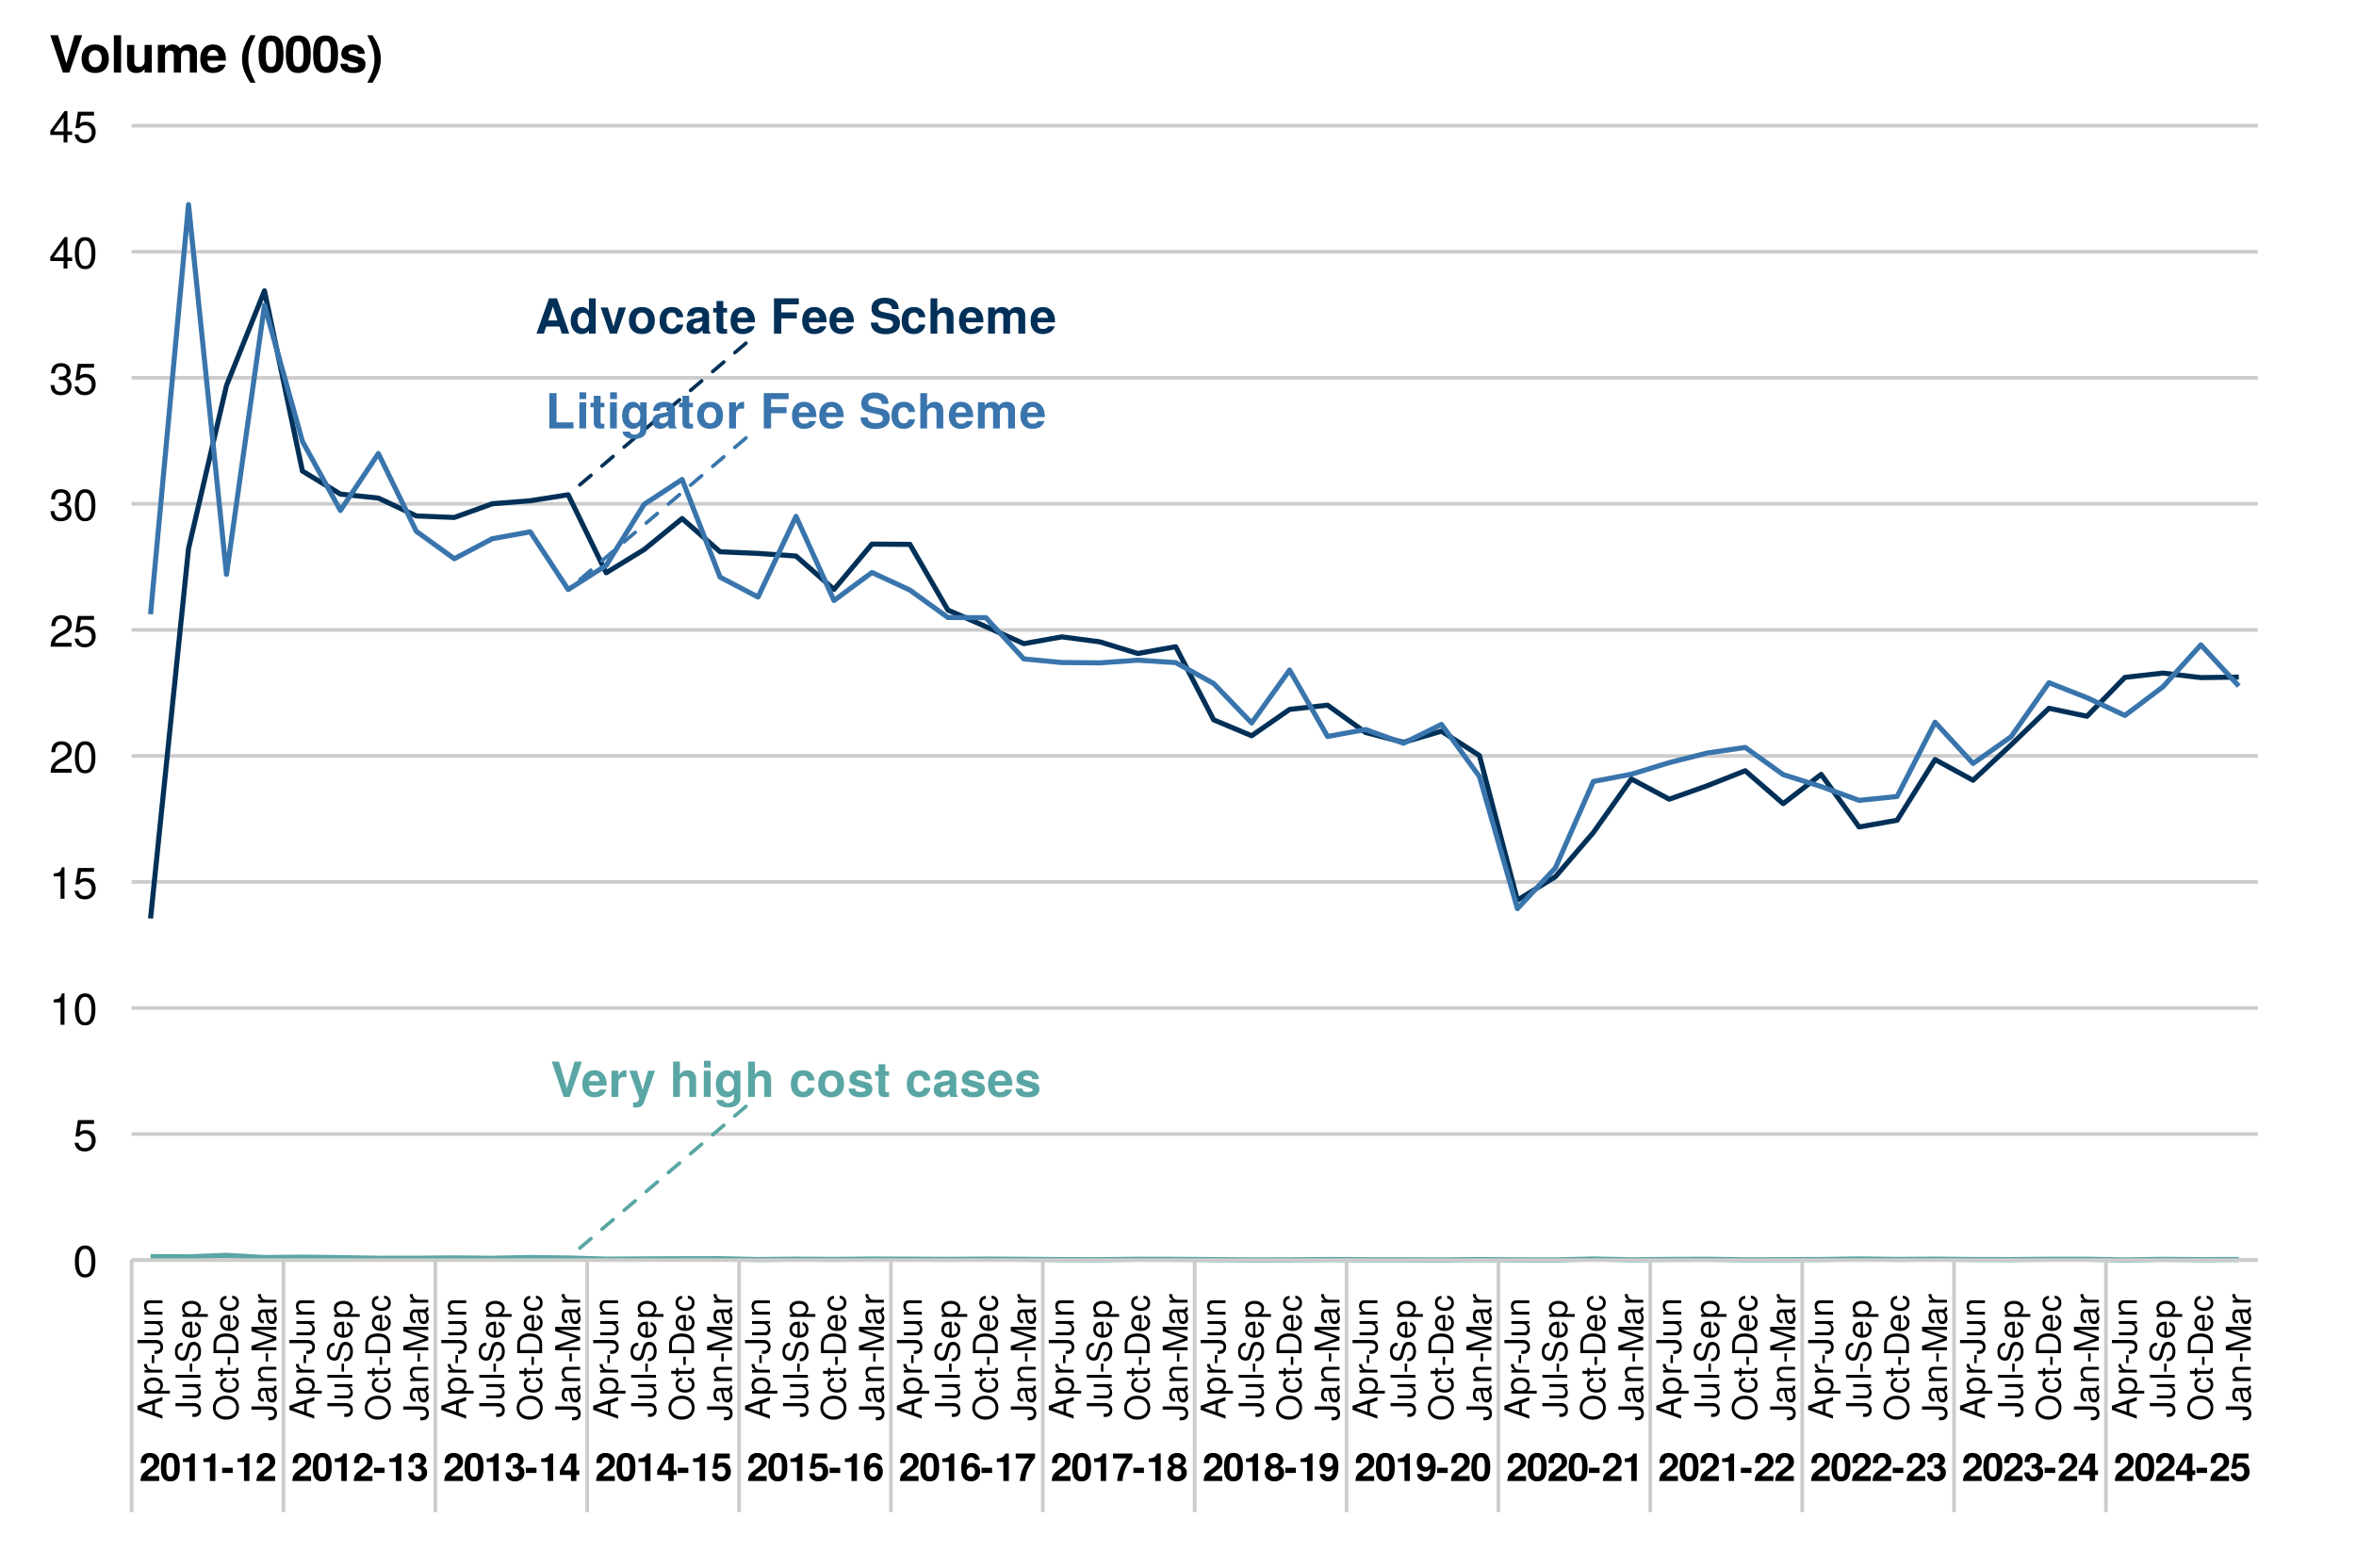<?xml version="1.0" encoding="UTF-8"?>
<svg xmlns="http://www.w3.org/2000/svg" xmlns:xlink="http://www.w3.org/1999/xlink" width="691pt" height="460pt" viewBox="0 0 691 460" version="1.1">
<defs>
<g>
<symbol overflow="visible" id="glyph0-0">
<path style="stroke:none;" d=""/>
</symbol>
<symbol overflow="visible" id="glyph0-1">
<path style="stroke:none;" d="M 10 0 L 6.406 -10.359 L 4.047 -10.359 L 0.375 0 L 2.547 0 L 3.234 -2.094 L 7.125 -2.094 L 7.812 0 Z M 6.547 -3.875 L 3.844 -3.875 L 5.188 -7.922 Z M 6.547 -3.875 "/>
</symbol>
<symbol overflow="visible" id="glyph0-2">
<path style="stroke:none;" d="M 7.75 0 L 7.75 -10.359 L 5.766 -10.359 L 5.766 -6.688 C 5.266 -7.453 4.594 -7.812 3.641 -7.812 C 1.812 -7.812 0.406 -6.141 0.406 -3.828 C 0.406 -1.656 1.609 0.125 3.641 0.125 C 4.594 0.125 5.266 -0.234 5.766 -0.875 L 5.766 0 Z M 5.766 -3.797 C 5.766 -2.406 5.078 -1.531 4.078 -1.531 C 3.078 -1.531 2.406 -2.422 2.406 -3.828 C 2.406 -5.25 3.078 -6.141 4.078 -6.141 C 5.094 -6.141 5.766 -5.266 5.766 -3.797 Z M 5.766 -3.797 "/>
</symbol>
<symbol overflow="visible" id="glyph0-3">
<path style="stroke:none;" d="M 7.625 -7.672 L 5.516 -7.672 L 3.969 -2.062 L 2.297 -7.672 L 0.203 -7.672 L 2.891 0 L 4.984 0 Z M 7.625 -7.672 "/>
</symbol>
<symbol overflow="visible" id="glyph0-4">
<path style="stroke:none;" d="M 8.094 -3.781 C 8.094 -6.391 6.688 -7.812 4.281 -7.812 C 1.938 -7.812 0.5 -6.359 0.5 -3.844 C 0.5 -1.312 1.938 0.125 4.297 0.125 C 6.625 0.125 8.094 -1.328 8.094 -3.781 Z M 6.094 -3.812 C 6.094 -2.375 5.359 -1.484 4.297 -1.484 C 3.219 -1.484 2.484 -2.375 2.484 -3.844 C 2.484 -5.297 3.219 -6.203 4.297 -6.203 C 5.391 -6.203 6.094 -5.312 6.094 -3.812 Z M 6.094 -3.812 "/>
</symbol>
<symbol overflow="visible" id="glyph0-5">
<path style="stroke:none;" d="M 7.422 -2.656 L 5.516 -2.656 C 5.266 -1.859 4.859 -1.484 4.094 -1.484 C 3.078 -1.484 2.469 -2.297 2.469 -3.781 C 2.469 -5.188 2.844 -6.203 4.094 -6.203 C 4.906 -6.203 5.297 -5.812 5.516 -4.812 L 7.422 -4.812 C 7.281 -6.688 6.031 -7.812 4.109 -7.812 C 1.812 -7.812 0.484 -6.406 0.484 -3.781 C 0.484 -1.25 1.812 0.125 4.078 0.125 C 5.938 0.125 7.234 -1.031 7.422 -2.656 Z M 7.422 -2.656 "/>
</symbol>
<symbol overflow="visible" id="glyph0-6">
<path style="stroke:none;" d="M 7.453 0 L 7.453 -0.234 C 7.094 -0.562 7 -0.781 7 -1.188 L 7 -5.453 C 7 -7.016 5.922 -7.812 3.859 -7.812 C 1.781 -7.812 0.703 -6.922 0.562 -5.141 L 2.484 -5.141 C 2.594 -5.938 2.922 -6.203 3.891 -6.203 C 4.656 -6.203 5.047 -5.938 5.047 -5.438 C 5.047 -4.625 4.453 -4.703 3.453 -4.531 L 2.656 -4.391 C 1.141 -4.125 0.391 -3.469 0.391 -2.078 C 0.391 -0.578 1.453 0.125 2.734 0.125 C 3.578 0.125 4.359 -0.234 5.062 -0.969 C 5.062 -0.562 5.109 -0.234 5.297 0 Z M 5.047 -3.281 C 5.047 -2.141 4.484 -1.484 3.469 -1.484 C 2.797 -1.484 2.391 -1.734 2.391 -2.297 C 2.391 -2.891 2.703 -3.094 3.531 -3.25 L 4.203 -3.391 C 4.734 -3.484 4.812 -3.516 5.047 -3.625 Z M 5.047 -3.281 "/>
</symbol>
<symbol overflow="visible" id="glyph0-7">
<path style="stroke:none;" d="M 4.281 0 L 4.281 -1.391 C 4.078 -1.359 3.969 -1.344 3.828 -1.344 C 3.297 -1.344 3.172 -1.5 3.172 -2.188 L 3.172 -6.203 L 4.281 -6.203 L 4.281 -7.516 L 3.172 -7.516 L 3.172 -9.578 L 1.188 -9.578 L 1.188 -7.516 L 0.203 -7.516 L 0.203 -6.203 L 1.188 -6.203 L 1.188 -1.656 C 1.188 -0.438 1.812 0.062 3.125 0.062 C 3.562 0.062 3.922 0.016 4.281 0 Z M 4.281 0 "/>
</symbol>
<symbol overflow="visible" id="glyph0-8">
<path style="stroke:none;" d="M 7.469 -3.562 C 7.469 -6.203 6.125 -7.812 3.875 -7.812 C 1.656 -7.812 0.312 -6.312 0.312 -3.734 C 0.312 -1.281 1.656 0.125 3.828 0.125 C 5.547 0.125 6.938 -0.656 7.375 -2.156 L 5.422 -2.156 C 5.25 -1.609 4.625 -1.391 3.891 -1.391 C 2.953 -1.391 2.359 -1.812 2.297 -3.312 L 7.453 -3.312 Z M 5.391 -4.641 L 2.328 -4.641 C 2.453 -5.703 2.953 -6.281 3.844 -6.281 C 4.688 -6.281 5.297 -5.734 5.391 -4.641 Z M 5.391 -4.641 "/>
</symbol>
<symbol overflow="visible" id="glyph0-9">
<path style="stroke:none;" d=""/>
</symbol>
<symbol overflow="visible" id="glyph0-10">
<path style="stroke:none;" d="M 8.328 -8.594 L 8.328 -10.359 L 1.047 -10.359 L 1.047 0 L 3.188 0 L 3.188 -4.469 L 7.719 -4.469 L 7.719 -6.234 L 3.188 -6.234 L 3.188 -8.594 Z M 8.328 -8.594 "/>
</symbol>
<symbol overflow="visible" id="glyph0-11">
<path style="stroke:none;" d="M 9 -3.109 C 9 -4.75 8.172 -5.516 6.25 -5.891 L 4.641 -6.203 C 3.109 -6.5 2.672 -6.797 2.672 -7.547 C 2.672 -8.328 3.375 -8.828 4.469 -8.828 C 5.812 -8.828 6.641 -8.266 6.641 -7.203 L 8.625 -7.203 C 8.625 -9.406 7.094 -10.531 4.562 -10.531 C 2.078 -10.531 0.641 -9.375 0.641 -7.344 C 0.641 -5.734 1.453 -4.984 3.562 -4.562 L 5 -4.281 C 6.422 -4 6.953 -3.703 6.953 -2.859 C 6.953 -1.984 6.156 -1.531 4.859 -1.531 C 3.406 -1.531 2.531 -2.141 2.531 -3.25 L 0.453 -3.25 C 0.453 -1.031 2.109 0.172 4.75 0.172 C 7.422 0.172 9 -1.016 9 -3.109 Z M 9 -3.109 "/>
</symbol>
<symbol overflow="visible" id="glyph0-12">
<path style="stroke:none;" d="M 7.688 0 L 7.688 -5.141 C 7.688 -6.938 6.641 -7.812 5.188 -7.812 C 4.203 -7.812 3.5 -7.406 2.938 -6.562 L 2.938 -10.359 L 0.953 -10.359 L 0.953 0 L 2.938 0 L 2.938 -4.609 C 2.938 -5.484 3.578 -6.109 4.484 -6.109 C 5.188 -6.109 5.703 -5.734 5.703 -4.688 L 5.703 0 Z M 7.688 0 "/>
</symbol>
<symbol overflow="visible" id="glyph0-13">
<path style="stroke:none;" d="M 11.719 0 L 11.719 -5.438 C 11.719 -6.922 10.812 -7.812 9.266 -7.812 C 8.297 -7.812 7.625 -7.469 7.031 -6.672 C 6.656 -7.391 5.891 -7.812 4.938 -7.812 C 4.047 -7.812 3.484 -7.5 2.828 -6.719 L 2.828 -7.672 L 0.859 -7.672 L 0.859 0 L 2.844 0 L 2.844 -4.609 C 2.844 -5.547 3.359 -6.109 4.203 -6.109 C 4.875 -6.109 5.297 -5.734 5.297 -5.125 L 5.297 0 L 7.281 0 L 7.281 -4.609 C 7.281 -5.547 7.797 -6.109 8.641 -6.109 C 9.312 -6.109 9.719 -5.734 9.719 -5.125 L 9.719 0 Z M 11.719 0 "/>
</symbol>
<symbol overflow="visible" id="glyph0-14">
<path style="stroke:none;" d="M 8.234 0 L 8.234 -1.781 L 3.266 -1.781 L 3.266 -10.359 L 1.141 -10.359 L 1.141 0 Z M 8.234 0 "/>
</symbol>
<symbol overflow="visible" id="glyph0-15">
<path style="stroke:none;" d="M 2.938 0 L 2.938 -7.672 L 0.953 -7.672 L 0.953 0 Z M 2.969 -8.609 L 2.969 -10.594 L 0.984 -10.594 L 0.984 -8.609 Z M 2.969 -8.609 "/>
</symbol>
<symbol overflow="visible" id="glyph0-16">
<path style="stroke:none;" d="M 7.688 0.25 L 7.688 -7.672 L 5.797 -7.672 L 5.797 -6.5 C 5.203 -7.406 4.547 -7.812 3.672 -7.812 C 1.844 -7.812 0.484 -6.125 0.484 -3.75 C 0.484 -1.359 1.734 0.125 3.625 0.125 C 4.516 0.125 5.062 -0.141 5.797 -0.875 L 5.797 0.25 C 5.797 1.188 5.109 1.812 4.109 1.812 C 3.359 1.812 2.859 1.5 2.703 0.922 L 0.641 0.922 C 0.672 2.172 1.938 3.094 4.031 3.094 C 6.359 3.094 7.688 2.062 7.688 0.25 Z M 5.828 -3.781 C 5.828 -2.391 5.109 -1.531 4.062 -1.531 C 3.125 -1.531 2.469 -2.391 2.469 -3.781 C 2.469 -5.234 3.125 -6.141 4.094 -6.141 C 5.094 -6.141 5.828 -5.203 5.828 -3.781 Z M 5.828 -3.781 "/>
</symbol>
<symbol overflow="visible" id="glyph0-17">
<path style="stroke:none;" d="M 5.266 -5.766 L 5.266 -7.797 C 5.141 -7.812 5.078 -7.812 5.016 -7.812 C 4.109 -7.812 3.312 -7.203 2.891 -6.172 L 2.891 -7.672 L 0.891 -7.672 L 0.891 0 L 2.891 0 L 2.891 -4.078 C 2.891 -5.25 3.469 -5.828 4.641 -5.828 C 4.844 -5.828 4.984 -5.812 5.266 -5.766 Z M 5.266 -5.766 "/>
</symbol>
<symbol overflow="visible" id="glyph0-18">
<path style="stroke:none;" d="M 9.203 -10.359 L 7.047 -10.359 L 4.797 -2.562 L 2.484 -10.359 L 0.344 -10.359 L 3.844 0 L 5.641 0 Z M 9.203 -10.359 "/>
</symbol>
<symbol overflow="visible" id="glyph0-19">
<path style="stroke:none;" d="M 7.656 -7.672 L 5.609 -7.672 L 4.016 -2.094 L 2.312 -7.672 L 0.125 -7.672 L 2.984 0.328 L 2.984 0.375 C 2.984 1.094 2.453 1.656 1.75 1.656 C 1.594 1.656 1.484 1.641 1.219 1.562 L 1.219 3.062 C 1.516 3.094 1.688 3.109 1.938 3.109 C 3.266 3.109 3.969 2.875 4.5 1.406 Z M 7.656 -7.672 "/>
</symbol>
<symbol overflow="visible" id="glyph0-20">
<path style="stroke:none;" d="M 7.391 -2.281 L 7.391 -2.375 C 7.391 -3.25 6.891 -3.906 5.891 -4.203 L 3.375 -4.938 C 2.812 -5.094 2.672 -5.219 2.672 -5.531 C 2.672 -5.953 3.125 -6.234 3.828 -6.234 C 4.781 -6.234 5.25 -5.906 5.266 -5.203 L 7.188 -5.203 C 7.156 -6.828 5.906 -7.812 3.844 -7.812 C 1.891 -7.812 0.688 -6.828 0.688 -5.25 C 0.688 -4.312 0.938 -3.797 2.359 -3.359 L 4.734 -2.609 C 5.234 -2.453 5.406 -2.297 5.406 -2.094 C 5.406 -1.625 4.844 -1.438 3.922 -1.438 C 3.016 -1.438 2.531 -1.609 2.359 -2.438 L 0.406 -2.438 C 0.469 -0.75 1.703 0.125 4.031 0.125 C 6.203 0.125 7.391 -0.719 7.391 -2.281 Z M 7.391 -2.281 "/>
</symbol>
<symbol overflow="visible" id="glyph1-0">
<path style="stroke:none;" d=""/>
</symbol>
<symbol overflow="visible" id="glyph1-1">
<path style="stroke:none;" d="M 5.859 -5.672 C 5.859 -7.234 4.781 -8.234 3.094 -8.234 C 1.422 -8.234 0.438 -7.25 0.438 -5.547 C 0.438 -5.469 0.438 -5.375 0.453 -5.25 L 1.984 -5.25 L 1.984 -5.516 C 1.984 -6.422 2.406 -6.938 3.125 -6.938 C 3.828 -6.938 4.266 -6.453 4.266 -5.641 C 4.266 -4.75 3.984 -4.406 2.203 -3.141 C 0.844 -2.203 0.422 -1.484 0.344 0 L 5.828 0 L 5.828 -1.422 L 2.406 -1.422 C 2.609 -1.859 2.859 -2.078 4.047 -2.953 C 5.453 -3.969 5.859 -4.578 5.859 -5.672 Z M 5.859 -5.672 "/>
</symbol>
<symbol overflow="visible" id="glyph1-2">
<path style="stroke:none;" d="M 5.875 -4.016 C 5.875 -6.297 5.469 -8.234 3.109 -8.234 C 0.797 -8.234 0.328 -6.375 0.328 -4.062 C 0.328 -1.812 0.781 0.109 3.109 0.109 C 4.75 0.109 5.875 -0.828 5.875 -4.016 Z M 4.281 -4.047 C 4.281 -1.781 3.953 -1.266 3.109 -1.266 C 2.297 -1.266 1.922 -1.672 1.922 -4.078 C 1.922 -6.422 2.25 -6.953 3.109 -6.953 C 3.891 -6.953 4.281 -6.547 4.281 -4.047 Z M 4.281 -4.047 "/>
</symbol>
<symbol overflow="visible" id="glyph1-3">
<path style="stroke:none;" d="M 4.297 0 L 4.297 -8.062 L 3.234 -8.062 C 2.984 -7.109 2.156 -6.625 0.781 -6.625 L 0.781 -5.562 L 2.703 -5.562 L 2.703 0 Z M 4.297 0 "/>
</symbol>
<symbol overflow="visible" id="glyph1-4">
<path style="stroke:none;" d="M 3.391 -2.359 L 3.391 -3.891 L 0.297 -3.891 L 0.297 -2.359 Z M 3.391 -2.359 "/>
</symbol>
<symbol overflow="visible" id="glyph1-5">
<path style="stroke:none;" d="M 5.875 -2.484 C 5.875 -3.422 5.453 -3.953 4.547 -4.406 C 5.297 -4.875 5.609 -5.297 5.609 -6.047 C 5.609 -7.375 4.609 -8.234 3.047 -8.234 C 1.484 -8.234 0.438 -7.422 0.438 -5.672 L 0.438 -5.531 L 1.906 -5.531 C 1.906 -6.531 2.234 -6.953 3.016 -6.953 C 3.656 -6.953 4.016 -6.562 4.016 -5.891 C 4.016 -5.078 3.547 -4.75 2.609 -4.75 L 2.469 -4.75 L 2.469 -3.688 C 3.656 -3.688 4.281 -3.344 4.281 -2.484 C 4.281 -1.781 3.781 -1.266 3.078 -1.266 C 2.328 -1.266 1.875 -1.688 1.875 -2.531 L 0.328 -2.531 C 0.328 -0.906 1.406 0.109 3.047 0.109 C 4.766 0.109 5.875 -0.906 5.875 -2.484 Z M 5.875 -2.484 "/>
</symbol>
<symbol overflow="visible" id="glyph1-6">
<path style="stroke:none;" d="M 5.938 -1.781 L 5.938 -3.109 L 5.094 -3.109 L 5.094 -8.062 L 3.219 -8.062 L 0.266 -3.125 L 0.266 -1.781 L 3.5 -1.781 L 3.5 0 L 5.094 0 L 5.094 -1.781 Z M 3.5 -3.109 L 1.406 -3.109 L 3.5 -6.547 Z M 3.5 -3.109 "/>
</symbol>
<symbol overflow="visible" id="glyph1-7">
<path style="stroke:none;" d="M 5.875 -2.734 C 5.875 -4.391 4.859 -5.453 3.359 -5.453 C 2.828 -5.453 2.438 -5.312 1.969 -4.953 L 2.234 -6.641 L 5.562 -6.641 L 5.562 -8.062 L 1.25 -8.062 L 0.531 -3.578 L 1.969 -3.578 C 2.141 -3.969 2.5 -4.188 2.984 -4.188 C 3.797 -4.188 4.281 -3.688 4.281 -2.703 C 4.281 -1.766 3.781 -1.266 2.984 -1.266 C 2.297 -1.266 1.875 -1.609 1.875 -2.266 L 0.312 -2.266 C 0.312 -0.859 1.406 0.109 2.969 0.109 C 4.703 0.109 5.875 -1 5.875 -2.734 Z M 5.875 -2.734 "/>
</symbol>
<symbol overflow="visible" id="glyph1-8">
<path style="stroke:none;" d="M 5.906 -2.781 C 5.906 -4.328 4.953 -5.312 3.562 -5.312 C 2.906 -5.312 2.453 -5.125 1.953 -4.594 C 2.031 -6.219 2.312 -6.953 3.297 -6.953 C 3.812 -6.953 4.078 -6.75 4.281 -6.234 L 5.766 -6.234 C 5.562 -7.562 4.656 -8.234 3.344 -8.234 C 1.406 -8.234 0.359 -6.734 0.359 -3.828 C 0.359 -2.453 0.531 -1.656 0.938 -1.016 C 1.406 -0.266 2.25 0.109 3.203 0.109 C 4.812 0.109 5.906 -1.031 5.906 -2.781 Z M 4.391 -2.672 C 4.391 -1.812 3.875 -1.266 3.156 -1.266 C 2.438 -1.266 1.938 -1.781 1.938 -2.641 C 1.938 -3.531 2.438 -4.062 3.172 -4.062 C 3.906 -4.062 4.391 -3.562 4.391 -2.672 Z M 4.391 -2.672 "/>
</symbol>
<symbol overflow="visible" id="glyph1-9">
<path style="stroke:none;" d="M 6 -6.812 L 6 -8.062 L 0.328 -8.062 L 0.328 -6.641 L 4.344 -6.641 C 3.859 -6.125 2.906 -4.656 2.578 -3.953 C 2.031 -2.781 1.719 -1.719 1.516 0 L 3.109 0 C 3.266 -2.547 4.094 -4.5 6 -6.812 Z M 6 -6.812 "/>
</symbol>
<symbol overflow="visible" id="glyph1-10">
<path style="stroke:none;" d="M 5.969 -2.406 C 5.969 -3.359 5.578 -3.891 4.656 -4.391 C 5.375 -4.781 5.703 -5.25 5.703 -6.047 C 5.703 -7.312 4.609 -8.234 3.109 -8.234 C 1.609 -8.234 0.516 -7.312 0.516 -6.047 C 0.516 -5.266 0.844 -4.781 1.562 -4.391 C 0.641 -3.891 0.25 -3.359 0.25 -2.406 C 0.25 -0.875 1.422 0.109 3.109 0.109 C 4.797 0.109 5.969 -0.875 5.969 -2.406 Z M 4.328 -5.891 C 4.328 -5.281 3.828 -4.828 3.125 -4.828 C 2.422 -4.828 1.922 -5.281 1.922 -5.906 C 1.922 -6.516 2.406 -6.953 3.125 -6.953 C 3.844 -6.953 4.312 -6.516 4.328 -5.891 Z M 4.375 -2.469 C 4.375 -1.688 3.875 -1.266 3.109 -1.266 C 2.328 -1.266 1.844 -1.688 1.844 -2.484 C 1.844 -3.312 2.344 -3.75 3.109 -3.75 C 3.891 -3.75 4.375 -3.312 4.375 -2.469 Z M 4.375 -2.469 "/>
</symbol>
<symbol overflow="visible" id="glyph1-11">
<path style="stroke:none;" d="M 5.875 -4.375 C 5.875 -7.203 4.688 -8.234 3.031 -8.234 C 1.422 -8.234 0.312 -7.172 0.312 -5.484 C 0.312 -3.828 1.297 -2.766 2.734 -2.766 C 3.453 -2.766 3.719 -2.938 4.281 -3.562 C 4.281 -2.031 3.844 -1.266 2.953 -1.266 C 2.391 -1.266 2 -1.562 1.969 -2.047 L 0.438 -2.047 C 0.469 -0.812 1.516 0.109 2.906 0.109 C 4.922 0.109 5.875 -1.531 5.875 -4.375 Z M 4.25 -5.484 C 4.25 -4.594 3.75 -4.078 3.016 -4.078 C 2.281 -4.078 1.828 -4.578 1.828 -5.5 C 1.828 -6.438 2.281 -6.938 2.984 -6.938 C 3.766 -6.938 4.25 -6.422 4.25 -5.484 Z M 4.25 -5.484 "/>
</symbol>
<symbol overflow="visible" id="glyph2-0">
<path style="stroke:none;" d=""/>
</symbol>
<symbol overflow="visible" id="glyph2-1">
<path style="stroke:none;" d="M 6.594 -4.438 C 6.594 -7.625 5.578 -9.219 3.578 -9.219 C 1.594 -9.219 0.562 -7.609 0.562 -4.516 C 0.562 -1.406 1.594 0.188 3.578 0.188 C 5.531 0.188 6.594 -1.406 6.594 -4.438 Z M 5.422 -4.531 C 5.422 -1.922 4.828 -0.75 3.547 -0.75 C 2.344 -0.75 1.734 -1.969 1.734 -4.5 C 1.734 -7.016 2.344 -8.203 3.578 -8.203 C 4.812 -8.203 5.422 -7 5.422 -4.531 Z M 5.422 -4.531 "/>
</symbol>
<symbol overflow="visible" id="glyph2-2">
<path style="stroke:none;" d="M 6.672 -3.062 C 6.672 -4.875 5.453 -6.078 3.688 -6.078 C 3.047 -6.078 2.516 -5.906 1.984 -5.516 L 2.359 -7.891 L 6.188 -7.891 L 6.188 -9.016 L 1.438 -9.016 L 0.734 -4.203 L 1.797 -4.203 C 2.328 -4.844 2.766 -5.062 3.484 -5.062 C 4.719 -5.062 5.5 -4.266 5.5 -2.906 C 5.5 -1.578 4.734 -0.812 3.484 -0.812 C 2.484 -0.812 1.875 -1.328 1.594 -2.359 L 0.453 -2.359 C 0.828 -0.531 1.875 0.188 3.516 0.188 C 5.375 0.188 6.672 -1.109 6.672 -3.062 Z M 6.672 -3.062 "/>
</symbol>
<symbol overflow="visible" id="glyph2-3">
<path style="stroke:none;" d="M 4.516 0 L 4.516 -9.219 L 3.75 -9.219 C 3.359 -7.797 3.094 -7.609 1.328 -7.391 L 1.328 -6.562 L 3.359 -6.562 L 3.359 0 Z M 4.516 0 "/>
</symbol>
<symbol overflow="visible" id="glyph2-4">
<path style="stroke:none;" d="M 6.641 -6.516 C 6.641 -8.078 5.438 -9.219 3.688 -9.219 C 1.812 -9.219 0.719 -8.25 0.656 -6.016 L 1.797 -6.016 C 1.891 -7.562 2.516 -8.219 3.656 -8.219 C 4.688 -8.219 5.469 -7.469 5.469 -6.484 C 5.469 -5.766 5.047 -5.141 4.219 -4.672 L 3.031 -3.984 C 1.109 -2.906 0.547 -2.031 0.438 0 L 6.578 0 L 6.578 -1.125 L 1.734 -1.125 C 1.844 -1.891 2.266 -2.359 3.391 -3.031 L 4.688 -3.734 C 5.984 -4.422 6.641 -5.375 6.641 -6.516 Z M 6.641 -6.516 "/>
</symbol>
<symbol overflow="visible" id="glyph2-5">
<path style="stroke:none;" d="M 6.578 -2.672 C 6.578 -3.797 6.125 -4.453 5.016 -4.828 C 5.875 -5.156 6.312 -5.766 6.312 -6.688 C 6.312 -8.266 5.25 -9.219 3.5 -9.219 C 1.641 -9.219 0.656 -8.203 0.609 -6.234 L 1.75 -6.234 C 1.781 -7.609 2.344 -8.219 3.516 -8.219 C 4.531 -8.219 5.141 -7.625 5.141 -6.641 C 5.141 -5.656 4.703 -5.25 2.875 -5.25 L 2.875 -4.297 L 3.5 -4.297 C 4.766 -4.297 5.406 -3.688 5.406 -2.672 C 5.406 -1.516 4.688 -0.812 3.5 -0.812 C 2.25 -0.812 1.641 -1.438 1.562 -2.781 L 0.422 -2.781 C 0.562 -0.734 1.578 0.188 3.453 0.188 C 5.359 0.188 6.578 -0.938 6.578 -2.672 Z M 6.578 -2.672 "/>
</symbol>
<symbol overflow="visible" id="glyph2-6">
<path style="stroke:none;" d="M 6.766 -2.203 L 6.766 -3.234 L 5.391 -3.234 L 5.391 -9.219 L 4.547 -9.219 L 0.359 -3.422 L 0.359 -2.203 L 4.25 -2.203 L 4.25 0 L 5.391 0 L 5.391 -2.203 Z M 4.25 -3.234 L 1.359 -3.234 L 4.25 -7.266 Z M 4.25 -3.234 "/>
</symbol>
<symbol overflow="visible" id="glyph3-0">
<path style="stroke:none;" d=""/>
</symbol>
<symbol overflow="visible" id="glyph3-1">
<path style="stroke:none;" d="M 0 -6.531 L -7.297 -3.969 L -7.297 -2.766 L 0 -0.172 L 0 -1.156 L -2.188 -1.938 L -2.188 -4.734 L 0 -5.484 Z M -2.969 -4.484 L -2.969 -2.156 L -6.297 -3.359 Z M -2.969 -4.484 "/>
</symbol>
<symbol overflow="visible" id="glyph3-2">
<path style="stroke:none;" d="M -2.562 -5.234 C -4.328 -5.234 -5.391 -4.375 -5.391 -2.984 C -5.391 -2.266 -5.062 -1.703 -4.453 -1.312 L -5.234 -1.312 L -5.234 -0.547 L 2.188 -0.547 L 2.188 -1.375 L -0.625 -1.375 C -0.094 -1.812 0.156 -2.312 0.156 -2.984 C 0.156 -4.344 -0.906 -5.234 -2.562 -5.234 Z M -2.594 -4.359 C -1.406 -4.359 -0.625 -3.75 -0.625 -2.844 C -0.625 -1.953 -1.344 -1.375 -2.578 -1.375 C -3.812 -1.375 -4.609 -1.953 -4.609 -2.844 C -4.609 -3.766 -3.844 -4.359 -2.594 -4.359 Z M -2.594 -4.359 "/>
</symbol>
<symbol overflow="visible" id="glyph3-3">
<path style="stroke:none;" d="M -4.516 -3.203 L -5.359 -3.203 C -5.375 -3.062 -5.391 -3 -5.391 -2.891 C -5.391 -2.344 -5.062 -1.938 -4.297 -1.453 L -5.234 -1.453 L -5.234 -0.703 L 0 -0.703 L 0 -1.531 L -2.719 -1.531 C -3.906 -1.531 -4.484 -1.922 -4.516 -3.203 Z M -4.516 -3.203 "/>
</symbol>
<symbol overflow="visible" id="glyph3-4">
<path style="stroke:none;" d="M -2.406 -2.844 L -3.125 -2.844 L -3.125 -0.453 L -2.406 -0.453 Z M -2.406 -2.844 "/>
</symbol>
<symbol overflow="visible" id="glyph3-5">
<path style="stroke:none;" d="M -1.875 -4.266 L -7.297 -4.266 L -7.297 -3.328 L -2.203 -3.328 C -1.016 -3.328 -0.594 -2.922 -0.594 -2.203 C -0.594 -1.516 -1.062 -1.125 -1.922 -1.125 L -2.344 -1.125 L -2.344 -0.188 L -1.75 -0.188 C -0.562 -0.188 0.188 -0.938 0.188 -2.203 C 0.188 -3.469 -0.609 -4.266 -1.875 -4.266 Z M -1.875 -4.266 "/>
</symbol>
<symbol overflow="visible" id="glyph3-6">
<path style="stroke:none;" d="M 0 -4.812 L -5.234 -4.812 L -5.234 -3.984 L -2.344 -3.984 C -1.281 -3.984 -0.578 -3.438 -0.578 -2.562 C -0.578 -1.906 -0.984 -1.484 -1.609 -1.484 L -5.234 -1.484 L -5.234 -0.656 L -1.281 -0.656 C -0.406 -0.656 0.156 -1.297 0.156 -2.312 C 0.156 -3.094 -0.125 -3.578 -0.812 -4.062 L 0 -4.062 Z M 0 -4.812 "/>
</symbol>
<symbol overflow="visible" id="glyph3-7">
<path style="stroke:none;" d="M 0 -4.875 L -3.953 -4.875 C -4.828 -4.875 -5.391 -4.219 -5.391 -3.203 C -5.391 -2.438 -5.094 -1.938 -4.359 -1.469 L -5.234 -1.469 L -5.234 -0.703 L 0 -0.703 L 0 -1.531 L -2.891 -1.531 C -3.953 -1.531 -4.656 -2.109 -4.656 -2.953 C -4.656 -3.625 -4.266 -4.047 -3.625 -4.047 L 0 -4.047 Z M 0 -4.875 "/>
</symbol>
<symbol overflow="visible" id="glyph3-8">
<path style="stroke:none;" d="M 0 -1.516 L -7.297 -1.516 L -7.297 -0.688 L 0 -0.688 Z M 0 -1.516 "/>
</symbol>
<symbol overflow="visible" id="glyph3-9">
<path style="stroke:none;" d="M -2 -6.203 C -2.906 -6.203 -3.562 -5.656 -3.828 -4.656 L -4.312 -2.828 C -4.547 -1.953 -4.844 -1.625 -5.406 -1.625 C -6.141 -1.625 -6.688 -2.281 -6.688 -3.266 C -6.688 -4.422 -6.156 -5.078 -5.203 -5.078 L -5.203 -5.953 C -6.641 -5.953 -7.469 -4.969 -7.469 -3.297 C -7.469 -1.688 -6.594 -0.703 -5.266 -0.703 C -4.375 -0.703 -3.812 -1.172 -3.562 -2.125 L -3.094 -3.938 C -2.844 -4.859 -2.484 -5.281 -1.906 -5.281 C -1.109 -5.281 -0.641 -4.688 -0.641 -3.422 C -0.641 -2.047 -1.328 -1.359 -2.375 -1.359 L -2.375 -0.484 C -0.656 -0.484 0.188 -1.641 0.188 -3.359 C 0.188 -5.203 -0.703 -6.203 -2 -6.203 Z M -2 -6.203 "/>
</symbol>
<symbol overflow="visible" id="glyph3-10">
<path style="stroke:none;" d="M -2.375 -5.125 C -3.141 -5.125 -3.625 -5.062 -4.016 -4.922 C -4.875 -4.578 -5.391 -3.781 -5.391 -2.797 C -5.391 -1.344 -4.312 -0.406 -2.594 -0.406 C -0.875 -0.406 0.156 -1.312 0.156 -2.781 C 0.156 -3.984 -0.531 -4.812 -1.594 -5.016 L -1.594 -4.188 C -0.906 -3.953 -0.625 -3.484 -0.625 -2.812 C -0.625 -1.938 -1.188 -1.297 -2.375 -1.266 Z M -3.125 -4.234 C -3.125 -4.234 -3.078 -4.234 -3.062 -4.234 L -3.062 -1.297 C -3.984 -1.359 -4.625 -1.953 -4.625 -2.797 C -4.625 -3.609 -3.938 -4.234 -3.125 -4.234 Z M -3.125 -4.234 "/>
</symbol>
<symbol overflow="visible" id="glyph3-11">
<path style="stroke:none;" d="M -3.531 -7.422 C -5.875 -7.422 -7.469 -6.031 -7.469 -3.891 C -7.469 -1.797 -5.875 -0.375 -3.594 -0.375 C -1.312 -0.375 0.188 -1.797 0.188 -3.906 C 0.188 -6.047 -1.391 -7.422 -3.531 -7.422 Z M -3.547 -6.484 C -1.797 -6.484 -0.641 -5.438 -0.641 -3.906 C -0.641 -2.344 -1.797 -1.312 -3.594 -1.312 C -5.391 -1.312 -6.656 -2.344 -6.656 -3.891 C -6.656 -5.469 -5.391 -6.484 -3.547 -6.484 Z M -3.547 -6.484 "/>
</symbol>
<symbol overflow="visible" id="glyph3-12">
<path style="stroke:none;" d="M -1.797 -4.766 L -1.797 -3.938 C -0.953 -3.797 -0.625 -3.359 -0.625 -2.656 C -0.625 -1.734 -1.328 -1.188 -2.562 -1.188 C -3.875 -1.188 -4.625 -1.719 -4.625 -2.625 C -4.625 -3.328 -4.203 -3.766 -3.484 -3.875 L -3.484 -4.703 C -4.766 -4.609 -5.391 -3.812 -5.391 -2.641 C -5.391 -1.234 -4.312 -0.312 -2.562 -0.312 C -0.875 -0.312 0.156 -1.203 0.156 -2.625 C 0.156 -3.875 -0.594 -4.672 -1.797 -4.766 Z M -1.797 -4.766 "/>
</symbol>
<symbol overflow="visible" id="glyph3-13">
<path style="stroke:none;" d="M 0 -2.547 L -0.703 -2.547 C -0.672 -2.438 -0.656 -2.297 -0.656 -2.141 C -0.656 -1.781 -0.766 -1.688 -1.125 -1.688 L -4.562 -1.688 L -4.562 -2.547 L -5.234 -2.547 L -5.234 -1.688 L -6.688 -1.688 L -6.688 -0.844 L -5.234 -0.844 L -5.234 -0.141 L -4.562 -0.141 L -4.562 -0.844 L -0.766 -0.844 C -0.234 -0.844 0.062 -1.203 0.062 -1.859 C 0.062 -2.062 0.047 -2.266 0 -2.547 Z M 0 -2.547 "/>
</symbol>
<symbol overflow="visible" id="glyph3-14">
<path style="stroke:none;" d="M -3.656 -6.672 C -5.906 -6.672 -7.297 -5.547 -7.297 -3.703 L -7.297 -0.891 L 0 -0.891 L 0 -3.703 C 0 -5.547 -1.375 -6.672 -3.656 -6.672 Z M -3.641 -5.734 C -1.797 -5.734 -0.812 -4.984 -0.812 -3.547 L -0.812 -1.812 L -6.469 -1.812 L -6.469 -3.547 C -6.469 -4.984 -5.5 -5.734 -3.641 -5.734 Z M -3.641 -5.734 "/>
</symbol>
<symbol overflow="visible" id="glyph3-15">
<path style="stroke:none;" d="M -0.016 -5.344 L -0.656 -5.344 C -0.625 -5.266 -0.625 -5.219 -0.625 -5.172 C -0.625 -4.875 -0.781 -4.719 -1.047 -4.719 L -3.953 -4.719 C -4.891 -4.719 -5.391 -4.047 -5.391 -2.75 C -5.391 -1.484 -4.906 -0.703 -3.688 -0.656 L -3.688 -1.484 C -4.328 -1.562 -4.625 -1.938 -4.625 -2.719 C -4.625 -3.469 -4.344 -3.891 -3.844 -3.891 L -3.625 -3.891 C -3.266 -3.891 -3.125 -3.688 -3.047 -3.016 C -2.891 -1.844 -2.844 -1.656 -2.719 -1.344 C -2.469 -0.734 -2 -0.422 -1.359 -0.422 C -0.406 -0.422 0.156 -1.078 0.156 -2.141 C 0.156 -2.812 -0.125 -3.453 -0.625 -3.922 C -0.219 -4.016 0.062 -4.375 0.062 -4.781 C 0.062 -4.953 0.047 -5.078 -0.016 -5.344 Z M -1.812 -3.891 C -1.062 -3.891 -0.578 -3.125 -0.578 -2.312 C -0.578 -1.672 -0.812 -1.297 -1.375 -1.297 C -1.938 -1.297 -2.172 -1.656 -2.297 -2.547 C -2.422 -3.438 -2.453 -3.609 -2.594 -3.891 Z M -1.812 -3.891 "/>
</symbol>
<symbol overflow="visible" id="glyph3-16">
<path style="stroke:none;" d="M 0 -7.609 L -7.297 -7.609 L -7.297 -6.312 L -0.938 -4.203 L -7.297 -2.047 L -7.297 -0.75 L 0 -0.75 L 0 -1.625 L -6.109 -1.625 L 0 -3.703 L 0 -4.688 L -6.109 -6.734 L 0 -6.734 Z M 0 -7.609 "/>
</symbol>
<symbol overflow="visible" id="glyph4-0">
<path style="stroke:none;" d=""/>
</symbol>
<symbol overflow="visible" id="glyph4-1">
<path style="stroke:none;" d="M 9.703 -10.938 L 7.438 -10.938 L 5.062 -2.703 L 2.625 -10.938 L 0.359 -10.938 L 4.047 0 L 5.953 0 Z M 9.703 -10.938 "/>
</symbol>
<symbol overflow="visible" id="glyph4-2">
<path style="stroke:none;" d="M 8.531 -3.984 C 8.531 -6.734 7.047 -8.234 4.516 -8.234 C 2.047 -8.234 0.531 -6.703 0.531 -4.047 C 0.531 -1.375 2.047 0.141 4.531 0.141 C 6.984 0.141 8.531 -1.391 8.531 -3.984 Z M 6.438 -4.016 C 6.438 -2.5 5.656 -1.562 4.531 -1.562 C 3.391 -1.562 2.625 -2.5 2.625 -4.047 C 2.625 -5.594 3.391 -6.547 4.531 -6.547 C 5.688 -6.547 6.438 -5.609 6.438 -4.016 Z M 6.438 -4.016 "/>
</symbol>
<symbol overflow="visible" id="glyph4-3">
<path style="stroke:none;" d="M 3.109 0 L 3.109 -10.938 L 1 -10.938 L 1 0 Z M 3.109 0 "/>
</symbol>
<symbol overflow="visible" id="glyph4-4">
<path style="stroke:none;" d="M 8.109 0 L 8.109 -8.094 L 6.016 -8.094 L 6.016 -3.234 C 6.016 -2.281 5.344 -1.656 4.312 -1.656 C 3.422 -1.656 2.969 -2.125 2.969 -3.109 L 2.969 -8.094 L 0.875 -8.094 L 0.875 -2.672 C 0.875 -0.891 1.859 0.141 3.578 0.141 C 4.688 0.141 5.422 -0.266 6.016 -1.062 L 6.016 0 Z M 8.109 0 "/>
</symbol>
<symbol overflow="visible" id="glyph4-5">
<path style="stroke:none;" d="M 12.359 0 L 12.359 -5.734 C 12.359 -7.312 11.406 -8.234 9.781 -8.234 C 8.766 -8.234 8.047 -7.875 7.406 -7.031 C 7.016 -7.797 6.203 -8.234 5.203 -8.234 C 4.281 -8.234 3.672 -7.922 2.984 -7.094 L 2.984 -8.094 L 0.906 -8.094 L 0.906 0 L 3 0 L 3 -4.859 C 3 -5.844 3.547 -6.453 4.438 -6.453 C 5.141 -6.453 5.578 -6.047 5.578 -5.406 L 5.578 0 L 7.688 0 L 7.688 -4.859 C 7.688 -5.844 8.219 -6.453 9.125 -6.453 C 9.828 -6.453 10.266 -6.047 10.266 -5.406 L 10.266 0 Z M 12.359 0 "/>
</symbol>
<symbol overflow="visible" id="glyph4-6">
<path style="stroke:none;" d="M 7.875 -3.75 C 7.875 -6.547 6.469 -8.234 4.078 -8.234 C 1.75 -8.234 0.328 -6.656 0.328 -3.938 C 0.328 -1.344 1.734 0.141 4.031 0.141 C 5.844 0.141 7.312 -0.688 7.781 -2.281 L 5.719 -2.281 C 5.531 -1.688 4.875 -1.469 4.109 -1.469 C 3.125 -1.469 2.484 -1.922 2.438 -3.5 L 7.859 -3.5 Z M 5.688 -4.891 L 2.453 -4.891 C 2.594 -6.016 3.125 -6.625 4.047 -6.625 C 4.953 -6.625 5.578 -6.047 5.688 -4.891 Z M 5.688 -4.891 "/>
</symbol>
<symbol overflow="visible" id="glyph4-7">
<path style="stroke:none;" d=""/>
</symbol>
<symbol overflow="visible" id="glyph4-8">
<path style="stroke:none;" d="M 4.547 3 C 2.953 -0.094 2.438 -1.766 2.438 -3.969 C 2.438 -6.172 2.953 -7.875 4.547 -10.938 L 3.047 -10.938 C 1.312 -8.344 0.594 -6.266 0.594 -3.969 C 0.594 -1.672 1.312 0.406 3.047 3 Z M 4.547 3 "/>
</symbol>
<symbol overflow="visible" id="glyph4-9">
<path style="stroke:none;" d="M 7.75 -5.297 C 7.75 -8.312 7.219 -10.859 4.094 -10.859 C 1.047 -10.859 0.438 -8.422 0.438 -5.359 C 0.438 -2.391 1.016 0.141 4.094 0.141 C 6.25 0.141 7.75 -1.094 7.75 -5.297 Z M 5.656 -5.344 C 5.656 -2.359 5.219 -1.672 4.094 -1.672 C 3.031 -1.672 2.531 -2.203 2.531 -5.375 C 2.531 -8.453 2.969 -9.172 4.094 -9.172 C 5.125 -9.172 5.656 -8.641 5.656 -5.344 Z M 5.656 -5.344 "/>
</symbol>
<symbol overflow="visible" id="glyph4-10">
<path style="stroke:none;" d="M 7.797 -2.406 L 7.797 -2.5 C 7.797 -3.438 7.281 -4.125 6.203 -4.438 L 3.562 -5.203 C 2.969 -5.375 2.812 -5.5 2.812 -5.828 C 2.812 -6.281 3.297 -6.578 4.031 -6.578 C 5.047 -6.578 5.531 -6.219 5.547 -5.484 L 7.578 -5.484 C 7.547 -7.203 6.219 -8.234 4.047 -8.234 C 2 -8.234 0.719 -7.203 0.719 -5.531 C 0.719 -4.547 0.984 -4 2.484 -3.547 L 5 -2.766 C 5.516 -2.594 5.703 -2.438 5.703 -2.203 C 5.703 -1.703 5.109 -1.516 4.141 -1.516 C 3.188 -1.516 2.672 -1.688 2.484 -2.562 L 0.438 -2.562 C 0.5 -0.797 1.797 0.141 4.266 0.141 C 6.547 0.141 7.797 -0.766 7.797 -2.406 Z M 7.797 -2.406 "/>
</symbol>
<symbol overflow="visible" id="glyph4-11">
<path style="stroke:none;" d="M 4.281 -3.953 C 4.281 -6.266 3.562 -8.344 1.828 -10.938 L 0.328 -10.938 C 1.922 -7.844 2.438 -6.172 2.438 -3.953 C 2.438 -1.766 1.922 -0.062 0.328 3 L 1.828 3 C 3.562 0.406 4.281 -1.672 4.281 -3.953 Z M 4.281 -3.953 "/>
</symbol>
</g>
</defs>
<g id="surface177">
<rect x="0" y="0" width="691" height="460" style="fill:rgb(100%,100%,100%);fill-opacity:1;stroke:none;"/>
<rect x="0" y="0" width="691" height="460" style="fill:rgb(100%,100%,100%);fill-opacity:1;stroke:none;"/>
<path style="fill:none;stroke-width:1.455;stroke-linecap:round;stroke-linejoin:round;stroke:rgb(100%,100%,100%);stroke-opacity:1;stroke-miterlimit:10;" d="M 0 460 L 691 460 L 691 0 L 0 0 Z M 0 460 "/>
<path style="fill:none;stroke-width:1.067;stroke-linecap:butt;stroke-linejoin:round;stroke:rgb(80%,80%,80%);stroke-opacity:1;stroke-miterlimit:10;" d="M 38.59 369.609 L 662.199 369.609 "/>
<path style="fill:none;stroke-width:1.067;stroke-linecap:butt;stroke-linejoin:round;stroke:rgb(80%,80%,80%);stroke-opacity:1;stroke-miterlimit:10;" d="M 38.59 332.641 L 662.199 332.641 "/>
<path style="fill:none;stroke-width:1.067;stroke-linecap:butt;stroke-linejoin:round;stroke:rgb(80%,80%,80%);stroke-opacity:1;stroke-miterlimit:10;" d="M 38.59 295.668 L 662.199 295.668 "/>
<path style="fill:none;stroke-width:1.067;stroke-linecap:butt;stroke-linejoin:round;stroke:rgb(80%,80%,80%);stroke-opacity:1;stroke-miterlimit:10;" d="M 38.59 258.699 L 662.199 258.699 "/>
<path style="fill:none;stroke-width:1.067;stroke-linecap:butt;stroke-linejoin:round;stroke:rgb(80%,80%,80%);stroke-opacity:1;stroke-miterlimit:10;" d="M 38.59 221.727 L 662.199 221.727 "/>
<path style="fill:none;stroke-width:1.067;stroke-linecap:butt;stroke-linejoin:round;stroke:rgb(80%,80%,80%);stroke-opacity:1;stroke-miterlimit:10;" d="M 38.59 184.758 L 662.199 184.758 "/>
<path style="fill:none;stroke-width:1.067;stroke-linecap:butt;stroke-linejoin:round;stroke:rgb(80%,80%,80%);stroke-opacity:1;stroke-miterlimit:10;" d="M 38.59 147.785 L 662.199 147.785 "/>
<path style="fill:none;stroke-width:1.067;stroke-linecap:butt;stroke-linejoin:round;stroke:rgb(80%,80%,80%);stroke-opacity:1;stroke-miterlimit:10;" d="M 38.59 110.812 L 662.199 110.812 "/>
<path style="fill:none;stroke-width:1.067;stroke-linecap:butt;stroke-linejoin:round;stroke:rgb(80%,80%,80%);stroke-opacity:1;stroke-miterlimit:10;" d="M 38.59 73.844 L 662.199 73.844 "/>
<path style="fill:none;stroke-width:1.067;stroke-linecap:butt;stroke-linejoin:round;stroke:rgb(80%,80%,80%);stroke-opacity:1;stroke-miterlimit:10;" d="M 38.59 36.871 L 662.199 36.871 "/>
<path style="fill:none;stroke-width:1.494;stroke-linecap:butt;stroke-linejoin:round;stroke:rgb(0%,18.824%,34.118%);stroke-opacity:1;stroke-miterlimit:10;" d="M 44.156 269.406 L 55.293 160.926 L 66.43 113.09 L 77.566 85.312 L 88.699 138.172 L 99.836 144.93 L 110.973 146.098 L 122.109 151.336 L 133.242 151.785 L 144.379 147.762 L 155.516 146.883 L 166.652 145.125 L 177.789 168.008 L 188.922 161.199 L 200.059 152.102 L 211.195 161.848 L 222.332 162.328 L 233.469 163.098 L 244.602 172.887 L 255.738 159.594 L 266.875 159.676 L 278.012 178.938 L 289.148 183.809 L 300.281 188.801 L 311.418 186.805 L 322.555 188.262 L 333.691 191.684 L 344.828 189.703 L 355.961 211.145 L 367.098 215.812 L 378.234 208.086 L 389.371 206.844 L 400.508 214.852 L 411.641 217.742 L 422.777 214.465 L 433.914 221.625 L 445.051 264.035 L 456.188 257.152 L 467.32 244.199 L 478.457 228.484 L 489.594 234.422 L 500.73 230.469 L 511.863 226.074 L 523 235.73 L 534.137 227.133 L 545.273 242.57 L 556.41 240.598 L 567.543 222.801 L 578.68 228.871 L 589.816 218.496 L 600.953 207.754 L 612.09 210.102 L 623.223 198.695 L 634.359 197.43 L 645.496 198.754 L 656.633 198.605 "/>
<path style="fill:none;stroke-width:1.494;stroke-linecap:butt;stroke-linejoin:round;stroke:rgb(22.353%,45.882%,67.451%);stroke-opacity:1;stroke-miterlimit:10;" d="M 44.156 180.164 L 55.293 60 L 66.43 168.473 L 77.566 89.555 L 88.699 129.453 L 99.836 149.73 L 110.973 133.039 L 122.109 155.844 L 133.242 163.891 L 144.379 158.02 L 155.516 156 L 166.652 172.926 L 177.789 165.848 L 188.922 147.934 L 200.059 140.641 L 211.195 169.293 L 222.332 175.121 L 233.469 151.461 L 244.602 176.148 L 255.738 167.918 L 266.875 173.09 L 278.012 181.125 L 289.148 181.176 L 300.281 193.281 L 311.418 194.332 L 322.555 194.434 L 333.691 193.645 L 344.828 194.355 L 355.961 200.492 L 367.098 212.062 L 378.234 196.535 L 389.371 216.035 L 400.508 213.977 L 411.641 218 L 422.777 212.492 L 433.914 227.781 L 445.051 266.527 L 456.188 254.57 L 467.32 229.227 L 478.457 227.094 L 489.594 223.695 L 500.73 220.875 L 511.863 219.234 L 523 227.215 L 534.137 230.711 L 545.273 234.77 L 556.41 233.617 L 567.543 211.855 L 578.68 223.953 L 589.816 216.113 L 600.953 200.254 L 612.09 204.648 L 623.223 209.859 L 634.359 201.473 L 645.496 189.156 L 656.633 201.246 "/>
<path style="fill:none;stroke-width:1.494;stroke-linecap:butt;stroke-linejoin:round;stroke:rgb(34.902%,65.098%,64.314%);stroke-opacity:1;stroke-miterlimit:10;" d="M 44.156 368.59 L 55.293 368.648 L 66.43 368.215 L 77.566 368.855 L 88.699 368.738 L 99.836 368.879 L 110.973 369.07 L 122.109 369.062 L 133.242 368.961 L 144.379 369.078 L 155.516 368.844 L 166.652 368.996 L 177.789 369.324 L 188.922 369.258 L 200.059 369.211 L 211.195 369.195 L 222.332 369.441 L 233.469 369.332 L 244.602 369.398 L 255.738 369.301 L 266.875 369.336 L 278.012 369.383 L 289.148 369.316 L 300.281 369.375 L 311.418 369.465 L 322.555 369.477 L 333.691 369.359 L 344.828 369.383 L 355.961 369.465 L 367.098 369.539 L 378.234 369.516 L 389.371 369.441 L 400.508 369.492 L 411.641 369.508 L 422.777 369.539 L 433.914 369.441 L 445.051 369.523 L 456.188 369.543 L 467.32 369.285 L 478.457 369.516 L 489.594 369.402 L 500.73 369.367 L 511.863 369.508 L 523 369.484 L 534.137 369.434 L 545.273 369.266 L 556.41 369.402 L 567.543 369.324 L 578.68 369.434 L 589.816 369.457 L 600.953 369.352 L 612.09 369.352 L 623.223 369.551 L 634.359 369.383 L 645.496 369.473 L 656.633 369.426 "/>
<path style="fill:none;stroke-width:1.067;stroke-linecap:round;stroke-linejoin:round;stroke:rgb(0%,18.824%,34.118%);stroke-opacity:1;stroke-dasharray:4.268,4.268;stroke-miterlimit:10;" d="M 218.777 100.664 L 167.438 144.453 "/>
<path style="fill:none;stroke-width:1.067;stroke-linecap:round;stroke-linejoin:round;stroke:rgb(22.353%,45.882%,67.451%);stroke-opacity:1;stroke-dasharray:4.268,4.268;stroke-miterlimit:10;" d="M 218.777 128.465 L 167.438 172.254 "/>
<path style="fill:none;stroke-width:1.067;stroke-linecap:round;stroke-linejoin:round;stroke:rgb(34.902%,65.098%,64.314%);stroke-opacity:1;stroke-dasharray:4.268,4.268;stroke-miterlimit:10;" d="M 218.777 324.539 L 167.438 368.328 "/>
<g style="fill:rgb(0%,18.824%,34.118%);fill-opacity:1;">
  <use xlink:href="#glyph0-1" x="156.965" y="97.867"/>
  <use xlink:href="#glyph0-2" x="166.965" y="97.867"/>
  <use xlink:href="#glyph0-3" x="175.965" y="97.867"/>
  <use xlink:href="#glyph0-4" x="183.965" y="97.867"/>
  <use xlink:href="#glyph0-5" x="192.965" y="97.867"/>
  <use xlink:href="#glyph0-6" x="200.965" y="97.867"/>
  <use xlink:href="#glyph0-7" x="208.965" y="97.867"/>
  <use xlink:href="#glyph0-8" x="213.965" y="97.867"/>
  <use xlink:href="#glyph0-9" x="221.965" y="97.867"/>
  <use xlink:href="#glyph0-10" x="225.965" y="97.867"/>
  <use xlink:href="#glyph0-8" x="234.965" y="97.867"/>
  <use xlink:href="#glyph0-8" x="242.965" y="97.867"/>
  <use xlink:href="#glyph0-9" x="250.965" y="97.867"/>
  <use xlink:href="#glyph0-11" x="254.965" y="97.867"/>
  <use xlink:href="#glyph0-5" x="263.965" y="97.867"/>
  <use xlink:href="#glyph0-12" x="271.965" y="97.867"/>
  <use xlink:href="#glyph0-8" x="280.965" y="97.867"/>
  <use xlink:href="#glyph0-13" x="288.965" y="97.867"/>
  <use xlink:href="#glyph0-8" x="301.965" y="97.867"/>
</g>
<g style="fill:rgb(22.353%,45.882%,67.451%);fill-opacity:1;">
  <use xlink:href="#glyph0-14" x="159.969" y="125.668"/>
  <use xlink:href="#glyph0-15" x="168.969" y="125.668"/>
  <use xlink:href="#glyph0-7" x="172.969" y="125.668"/>
  <use xlink:href="#glyph0-15" x="177.969" y="125.668"/>
  <use xlink:href="#glyph0-16" x="181.969" y="125.668"/>
  <use xlink:href="#glyph0-6" x="190.969" y="125.668"/>
  <use xlink:href="#glyph0-7" x="198.969" y="125.668"/>
  <use xlink:href="#glyph0-4" x="203.969" y="125.668"/>
  <use xlink:href="#glyph0-17" x="212.969" y="125.668"/>
  <use xlink:href="#glyph0-9" x="218.969" y="125.668"/>
  <use xlink:href="#glyph0-10" x="222.969" y="125.668"/>
  <use xlink:href="#glyph0-8" x="231.969" y="125.668"/>
  <use xlink:href="#glyph0-8" x="239.969" y="125.668"/>
  <use xlink:href="#glyph0-9" x="247.969" y="125.668"/>
  <use xlink:href="#glyph0-11" x="251.969" y="125.668"/>
  <use xlink:href="#glyph0-5" x="260.969" y="125.668"/>
  <use xlink:href="#glyph0-12" x="268.969" y="125.668"/>
  <use xlink:href="#glyph0-8" x="277.969" y="125.668"/>
  <use xlink:href="#glyph0-13" x="285.969" y="125.668"/>
  <use xlink:href="#glyph0-8" x="298.969" y="125.668"/>
</g>
<g style="fill:rgb(34.902%,65.098%,64.314%);fill-opacity:1;">
  <use xlink:href="#glyph0-18" x="161.469" y="321.742"/>
  <use xlink:href="#glyph0-8" x="170.469" y="321.742"/>
  <use xlink:href="#glyph0-17" x="178.469" y="321.742"/>
  <use xlink:href="#glyph0-19" x="184.469" y="321.742"/>
  <use xlink:href="#glyph0-9" x="192.469" y="321.742"/>
  <use xlink:href="#glyph0-12" x="196.469" y="321.742"/>
  <use xlink:href="#glyph0-15" x="205.469" y="321.742"/>
  <use xlink:href="#glyph0-16" x="209.469" y="321.742"/>
  <use xlink:href="#glyph0-12" x="218.469" y="321.742"/>
  <use xlink:href="#glyph0-9" x="227.469" y="321.742"/>
  <use xlink:href="#glyph0-5" x="231.469" y="321.742"/>
  <use xlink:href="#glyph0-4" x="239.469" y="321.742"/>
  <use xlink:href="#glyph0-20" x="248.469" y="321.742"/>
  <use xlink:href="#glyph0-7" x="256.469" y="321.742"/>
  <use xlink:href="#glyph0-9" x="261.469" y="321.742"/>
  <use xlink:href="#glyph0-5" x="265.469" y="321.742"/>
  <use xlink:href="#glyph0-6" x="273.469" y="321.742"/>
  <use xlink:href="#glyph0-20" x="281.469" y="321.742"/>
  <use xlink:href="#glyph0-8" x="289.469" y="321.742"/>
  <use xlink:href="#glyph0-20" x="297.469" y="321.742"/>
</g>
<g style="fill:rgb(0%,0%,0%);fill-opacity:1;">
  <use xlink:href="#glyph1-1" x="40.859" y="434.412"/>
  <use xlink:href="#glyph1-2" x="46.859" y="434.412"/>
  <use xlink:href="#glyph1-3" x="52.859" y="434.412"/>
  <use xlink:href="#glyph1-3" x="58.859" y="434.412"/>
  <use xlink:href="#glyph1-4" x="64.859" y="434.412"/>
  <use xlink:href="#glyph1-3" x="68.859" y="434.412"/>
  <use xlink:href="#glyph1-1" x="74.859" y="434.412"/>
</g>
<g style="fill:rgb(0%,0%,0%);fill-opacity:1;">
  <use xlink:href="#glyph1-1" x="85.402" y="434.412"/>
  <use xlink:href="#glyph1-2" x="91.402" y="434.412"/>
  <use xlink:href="#glyph1-3" x="97.402" y="434.412"/>
  <use xlink:href="#glyph1-1" x="103.402" y="434.412"/>
  <use xlink:href="#glyph1-4" x="109.402" y="434.412"/>
  <use xlink:href="#glyph1-3" x="113.402" y="434.412"/>
  <use xlink:href="#glyph1-5" x="119.402" y="434.412"/>
</g>
<g style="fill:rgb(0%,0%,0%);fill-opacity:1;">
  <use xlink:href="#glyph1-1" x="129.949" y="434.412"/>
  <use xlink:href="#glyph1-2" x="135.949" y="434.412"/>
  <use xlink:href="#glyph1-3" x="141.949" y="434.412"/>
  <use xlink:href="#glyph1-5" x="147.949" y="434.412"/>
  <use xlink:href="#glyph1-4" x="153.949" y="434.412"/>
  <use xlink:href="#glyph1-3" x="157.949" y="434.412"/>
  <use xlink:href="#glyph1-6" x="163.949" y="434.412"/>
</g>
<g style="fill:rgb(0%,0%,0%);fill-opacity:1;">
  <use xlink:href="#glyph1-1" x="174.492" y="434.412"/>
  <use xlink:href="#glyph1-2" x="180.492" y="434.412"/>
  <use xlink:href="#glyph1-3" x="186.492" y="434.412"/>
  <use xlink:href="#glyph1-6" x="192.492" y="434.412"/>
  <use xlink:href="#glyph1-4" x="198.492" y="434.412"/>
  <use xlink:href="#glyph1-3" x="202.492" y="434.412"/>
  <use xlink:href="#glyph1-7" x="208.492" y="434.412"/>
</g>
<g style="fill:rgb(0%,0%,0%);fill-opacity:1;">
  <use xlink:href="#glyph1-1" x="219.035" y="434.412"/>
  <use xlink:href="#glyph1-2" x="225.035" y="434.412"/>
  <use xlink:href="#glyph1-3" x="231.035" y="434.412"/>
  <use xlink:href="#glyph1-7" x="237.035" y="434.412"/>
  <use xlink:href="#glyph1-4" x="243.035" y="434.412"/>
  <use xlink:href="#glyph1-3" x="247.035" y="434.412"/>
  <use xlink:href="#glyph1-8" x="253.035" y="434.412"/>
</g>
<g style="fill:rgb(0%,0%,0%);fill-opacity:1;">
  <use xlink:href="#glyph1-1" x="263.578" y="434.412"/>
  <use xlink:href="#glyph1-2" x="269.578" y="434.412"/>
  <use xlink:href="#glyph1-3" x="275.578" y="434.412"/>
  <use xlink:href="#glyph1-8" x="281.578" y="434.412"/>
  <use xlink:href="#glyph1-4" x="287.578" y="434.412"/>
  <use xlink:href="#glyph1-3" x="291.578" y="434.412"/>
  <use xlink:href="#glyph1-9" x="297.578" y="434.412"/>
</g>
<g style="fill:rgb(0%,0%,0%);fill-opacity:1;">
  <use xlink:href="#glyph1-1" x="308.121" y="434.412"/>
  <use xlink:href="#glyph1-2" x="314.121" y="434.412"/>
  <use xlink:href="#glyph1-3" x="320.121" y="434.412"/>
  <use xlink:href="#glyph1-9" x="326.121" y="434.412"/>
  <use xlink:href="#glyph1-4" x="332.121" y="434.412"/>
  <use xlink:href="#glyph1-3" x="336.121" y="434.412"/>
  <use xlink:href="#glyph1-10" x="342.121" y="434.412"/>
</g>
<g style="fill:rgb(0%,0%,0%);fill-opacity:1;">
  <use xlink:href="#glyph1-1" x="352.668" y="434.412"/>
  <use xlink:href="#glyph1-2" x="358.668" y="434.412"/>
  <use xlink:href="#glyph1-3" x="364.668" y="434.412"/>
  <use xlink:href="#glyph1-10" x="370.668" y="434.412"/>
  <use xlink:href="#glyph1-4" x="376.668" y="434.412"/>
  <use xlink:href="#glyph1-3" x="380.668" y="434.412"/>
  <use xlink:href="#glyph1-11" x="386.668" y="434.412"/>
</g>
<g style="fill:rgb(0%,0%,0%);fill-opacity:1;">
  <use xlink:href="#glyph1-1" x="397.211" y="434.412"/>
  <use xlink:href="#glyph1-2" x="403.211" y="434.412"/>
  <use xlink:href="#glyph1-3" x="409.211" y="434.412"/>
  <use xlink:href="#glyph1-11" x="415.211" y="434.412"/>
  <use xlink:href="#glyph1-4" x="421.211" y="434.412"/>
  <use xlink:href="#glyph1-1" x="425.211" y="434.412"/>
  <use xlink:href="#glyph1-2" x="431.211" y="434.412"/>
</g>
<g style="fill:rgb(0%,0%,0%);fill-opacity:1;">
  <use xlink:href="#glyph1-1" x="441.754" y="434.412"/>
  <use xlink:href="#glyph1-2" x="447.754" y="434.412"/>
  <use xlink:href="#glyph1-1" x="453.754" y="434.412"/>
  <use xlink:href="#glyph1-2" x="459.754" y="434.412"/>
  <use xlink:href="#glyph1-4" x="465.754" y="434.412"/>
  <use xlink:href="#glyph1-1" x="469.754" y="434.412"/>
  <use xlink:href="#glyph1-3" x="475.754" y="434.412"/>
</g>
<g style="fill:rgb(0%,0%,0%);fill-opacity:1;">
  <use xlink:href="#glyph1-1" x="486.297" y="434.412"/>
  <use xlink:href="#glyph1-2" x="492.297" y="434.412"/>
  <use xlink:href="#glyph1-1" x="498.297" y="434.412"/>
  <use xlink:href="#glyph1-3" x="504.297" y="434.412"/>
  <use xlink:href="#glyph1-4" x="510.297" y="434.412"/>
  <use xlink:href="#glyph1-1" x="514.297" y="434.412"/>
  <use xlink:href="#glyph1-1" x="520.297" y="434.412"/>
</g>
<g style="fill:rgb(0%,0%,0%);fill-opacity:1;">
  <use xlink:href="#glyph1-1" x="530.84" y="434.412"/>
  <use xlink:href="#glyph1-2" x="536.84" y="434.412"/>
  <use xlink:href="#glyph1-1" x="542.84" y="434.412"/>
  <use xlink:href="#glyph1-1" x="548.84" y="434.412"/>
  <use xlink:href="#glyph1-4" x="554.84" y="434.412"/>
  <use xlink:href="#glyph1-1" x="558.84" y="434.412"/>
  <use xlink:href="#glyph1-5" x="564.84" y="434.412"/>
</g>
<g style="fill:rgb(0%,0%,0%);fill-opacity:1;">
  <use xlink:href="#glyph1-1" x="575.383" y="434.412"/>
  <use xlink:href="#glyph1-2" x="581.383" y="434.412"/>
  <use xlink:href="#glyph1-1" x="587.383" y="434.412"/>
  <use xlink:href="#glyph1-5" x="593.383" y="434.412"/>
  <use xlink:href="#glyph1-4" x="599.383" y="434.412"/>
  <use xlink:href="#glyph1-1" x="603.383" y="434.412"/>
  <use xlink:href="#glyph1-6" x="609.383" y="434.412"/>
</g>
<g style="fill:rgb(0%,0%,0%);fill-opacity:1;">
  <use xlink:href="#glyph1-1" x="619.93" y="434.412"/>
  <use xlink:href="#glyph1-2" x="625.93" y="434.412"/>
  <use xlink:href="#glyph1-1" x="631.93" y="434.412"/>
  <use xlink:href="#glyph1-6" x="637.93" y="434.412"/>
  <use xlink:href="#glyph1-4" x="643.93" y="434.412"/>
  <use xlink:href="#glyph1-1" x="647.93" y="434.412"/>
  <use xlink:href="#glyph1-7" x="653.93" y="434.412"/>
</g>
<path style="fill:none;stroke-width:1.067;stroke-linecap:butt;stroke-linejoin:round;stroke:rgb(80%,80%,80%);stroke-opacity:1;stroke-miterlimit:10;" d="M 38.59 369.609 L 38.59 443.555 "/>
<path style="fill:none;stroke-width:1.067;stroke-linecap:butt;stroke-linejoin:round;stroke:rgb(80%,80%,80%);stroke-opacity:1;stroke-miterlimit:10;" d="M 83.133 369.609 L 83.133 443.555 "/>
<path style="fill:none;stroke-width:1.067;stroke-linecap:butt;stroke-linejoin:round;stroke:rgb(80%,80%,80%);stroke-opacity:1;stroke-miterlimit:10;" d="M 127.676 369.609 L 127.676 443.555 "/>
<path style="fill:none;stroke-width:1.067;stroke-linecap:butt;stroke-linejoin:round;stroke:rgb(80%,80%,80%);stroke-opacity:1;stroke-miterlimit:10;" d="M 172.219 369.609 L 172.219 443.555 "/>
<path style="fill:none;stroke-width:1.067;stroke-linecap:butt;stroke-linejoin:round;stroke:rgb(80%,80%,80%);stroke-opacity:1;stroke-miterlimit:10;" d="M 216.762 369.609 L 216.762 443.555 "/>
<path style="fill:none;stroke-width:1.067;stroke-linecap:butt;stroke-linejoin:round;stroke:rgb(80%,80%,80%);stroke-opacity:1;stroke-miterlimit:10;" d="M 261.309 369.609 L 261.309 443.555 "/>
<path style="fill:none;stroke-width:1.067;stroke-linecap:butt;stroke-linejoin:round;stroke:rgb(80%,80%,80%);stroke-opacity:1;stroke-miterlimit:10;" d="M 305.852 369.609 L 305.852 443.555 "/>
<path style="fill:none;stroke-width:1.067;stroke-linecap:butt;stroke-linejoin:round;stroke:rgb(80%,80%,80%);stroke-opacity:1;stroke-miterlimit:10;" d="M 350.395 369.609 L 350.395 443.555 "/>
<path style="fill:none;stroke-width:1.067;stroke-linecap:butt;stroke-linejoin:round;stroke:rgb(80%,80%,80%);stroke-opacity:1;stroke-miterlimit:10;" d="M 394.938 369.609 L 394.938 443.555 "/>
<path style="fill:none;stroke-width:1.067;stroke-linecap:butt;stroke-linejoin:round;stroke:rgb(80%,80%,80%);stroke-opacity:1;stroke-miterlimit:10;" d="M 439.48 369.609 L 439.48 443.555 "/>
<path style="fill:none;stroke-width:1.067;stroke-linecap:butt;stroke-linejoin:round;stroke:rgb(80%,80%,80%);stroke-opacity:1;stroke-miterlimit:10;" d="M 484.023 369.609 L 484.023 443.555 "/>
<path style="fill:none;stroke-width:1.067;stroke-linecap:butt;stroke-linejoin:round;stroke:rgb(80%,80%,80%);stroke-opacity:1;stroke-miterlimit:10;" d="M 528.57 369.609 L 528.57 443.555 "/>
<path style="fill:none;stroke-width:1.067;stroke-linecap:butt;stroke-linejoin:round;stroke:rgb(80%,80%,80%);stroke-opacity:1;stroke-miterlimit:10;" d="M 573.113 369.609 L 573.113 443.555 "/>
<path style="fill:none;stroke-width:1.067;stroke-linecap:butt;stroke-linejoin:round;stroke:rgb(80%,80%,80%);stroke-opacity:1;stroke-miterlimit:10;" d="M 617.656 369.609 L 617.656 443.555 "/>
<g style="fill:rgb(0%,0%,0%);fill-opacity:1;">
  <use xlink:href="#glyph2-1" x="21.398" y="374.533"/>
</g>
<g style="fill:rgb(0%,0%,0%);fill-opacity:1;">
  <use xlink:href="#glyph2-2" x="21.398" y="337.564"/>
</g>
<g style="fill:rgb(0%,0%,0%);fill-opacity:1;">
  <use xlink:href="#glyph2-3" x="14.398" y="300.592"/>
  <use xlink:href="#glyph2-1" x="21.398" y="300.592"/>
</g>
<g style="fill:rgb(0%,0%,0%);fill-opacity:1;">
  <use xlink:href="#glyph2-3" x="14.398" y="263.623"/>
  <use xlink:href="#glyph2-2" x="21.398" y="263.623"/>
</g>
<g style="fill:rgb(0%,0%,0%);fill-opacity:1;">
  <use xlink:href="#glyph2-4" x="14.398" y="226.65"/>
  <use xlink:href="#glyph2-1" x="21.398" y="226.65"/>
</g>
<g style="fill:rgb(0%,0%,0%);fill-opacity:1;">
  <use xlink:href="#glyph2-4" x="14.398" y="189.682"/>
  <use xlink:href="#glyph2-2" x="21.398" y="189.682"/>
</g>
<g style="fill:rgb(0%,0%,0%);fill-opacity:1;">
  <use xlink:href="#glyph2-5" x="14.398" y="152.709"/>
  <use xlink:href="#glyph2-1" x="21.398" y="152.709"/>
</g>
<g style="fill:rgb(0%,0%,0%);fill-opacity:1;">
  <use xlink:href="#glyph2-5" x="14.398" y="115.736"/>
  <use xlink:href="#glyph2-2" x="21.398" y="115.736"/>
</g>
<g style="fill:rgb(0%,0%,0%);fill-opacity:1;">
  <use xlink:href="#glyph2-6" x="14.398" y="78.768"/>
  <use xlink:href="#glyph2-1" x="21.398" y="78.768"/>
</g>
<g style="fill:rgb(0%,0%,0%);fill-opacity:1;">
  <use xlink:href="#glyph2-6" x="14.398" y="41.795"/>
  <use xlink:href="#glyph2-2" x="21.398" y="41.795"/>
</g>
<path style="fill:none;stroke-width:1.067;stroke-linecap:butt;stroke-linejoin:round;stroke:rgb(80%,80%,80%);stroke-opacity:1;stroke-miterlimit:10;" d="M 38.59 369.609 L 662.199 369.609 "/>
<g style="fill:rgb(0%,0%,0%);fill-opacity:1;">
  <use xlink:href="#glyph3-1" x="47.637" y="416.301"/>
  <use xlink:href="#glyph3-2" x="47.637" y="409.301"/>
  <use xlink:href="#glyph3-3" x="47.637" y="403.301"/>
  <use xlink:href="#glyph3-4" x="47.637" y="400.301"/>
  <use xlink:href="#glyph3-5" x="47.637" y="397.301"/>
  <use xlink:href="#glyph3-6" x="47.637" y="392.301"/>
  <use xlink:href="#glyph3-7" x="47.637" y="386.301"/>
</g>
<g style="fill:rgb(0%,0%,0%);fill-opacity:1;">
  <use xlink:href="#glyph3-5" x="58.773" y="415.801"/>
  <use xlink:href="#glyph3-6" x="58.773" y="410.801"/>
  <use xlink:href="#glyph3-8" x="58.773" y="404.801"/>
  <use xlink:href="#glyph3-4" x="58.773" y="402.801"/>
  <use xlink:href="#glyph3-9" x="58.773" y="399.801"/>
  <use xlink:href="#glyph3-10" x="58.773" y="392.801"/>
  <use xlink:href="#glyph3-2" x="58.773" y="386.801"/>
</g>
<g style="fill:rgb(0%,0%,0%);fill-opacity:1;">
  <use xlink:href="#glyph3-11" x="69.91" y="416.801"/>
  <use xlink:href="#glyph3-12" x="69.91" y="408.801"/>
  <use xlink:href="#glyph3-13" x="69.91" y="403.801"/>
  <use xlink:href="#glyph3-4" x="69.91" y="400.801"/>
  <use xlink:href="#glyph3-14" x="69.91" y="397.801"/>
  <use xlink:href="#glyph3-10" x="69.91" y="390.801"/>
  <use xlink:href="#glyph3-12" x="69.91" y="384.801"/>
</g>
<g style="fill:rgb(0%,0%,0%);fill-opacity:1;">
  <use xlink:href="#glyph3-5" x="81.047" y="416.801"/>
  <use xlink:href="#glyph3-15" x="81.047" y="411.801"/>
  <use xlink:href="#glyph3-7" x="81.047" y="405.801"/>
  <use xlink:href="#glyph3-4" x="81.047" y="399.801"/>
  <use xlink:href="#glyph3-16" x="81.047" y="396.801"/>
  <use xlink:href="#glyph3-15" x="81.047" y="388.801"/>
  <use xlink:href="#glyph3-3" x="81.047" y="382.801"/>
</g>
<g style="fill:rgb(0%,0%,0%);fill-opacity:1;">
  <use xlink:href="#glyph3-1" x="92.18" y="416.301"/>
  <use xlink:href="#glyph3-2" x="92.18" y="409.301"/>
  <use xlink:href="#glyph3-3" x="92.18" y="403.301"/>
  <use xlink:href="#glyph3-4" x="92.18" y="400.301"/>
  <use xlink:href="#glyph3-5" x="92.18" y="397.301"/>
  <use xlink:href="#glyph3-6" x="92.18" y="392.301"/>
  <use xlink:href="#glyph3-7" x="92.18" y="386.301"/>
</g>
<g style="fill:rgb(0%,0%,0%);fill-opacity:1;">
  <use xlink:href="#glyph3-5" x="103.316" y="415.801"/>
  <use xlink:href="#glyph3-6" x="103.316" y="410.801"/>
  <use xlink:href="#glyph3-8" x="103.316" y="404.801"/>
  <use xlink:href="#glyph3-4" x="103.316" y="402.801"/>
  <use xlink:href="#glyph3-9" x="103.316" y="399.801"/>
  <use xlink:href="#glyph3-10" x="103.316" y="392.801"/>
  <use xlink:href="#glyph3-2" x="103.316" y="386.801"/>
</g>
<g style="fill:rgb(0%,0%,0%);fill-opacity:1;">
  <use xlink:href="#glyph3-11" x="114.453" y="416.801"/>
  <use xlink:href="#glyph3-12" x="114.453" y="408.801"/>
  <use xlink:href="#glyph3-13" x="114.453" y="403.801"/>
  <use xlink:href="#glyph3-4" x="114.453" y="400.801"/>
  <use xlink:href="#glyph3-14" x="114.453" y="397.801"/>
  <use xlink:href="#glyph3-10" x="114.453" y="390.801"/>
  <use xlink:href="#glyph3-12" x="114.453" y="384.801"/>
</g>
<g style="fill:rgb(0%,0%,0%);fill-opacity:1;">
  <use xlink:href="#glyph3-5" x="125.59" y="416.801"/>
  <use xlink:href="#glyph3-15" x="125.59" y="411.801"/>
  <use xlink:href="#glyph3-7" x="125.59" y="405.801"/>
  <use xlink:href="#glyph3-4" x="125.59" y="399.801"/>
  <use xlink:href="#glyph3-16" x="125.59" y="396.801"/>
  <use xlink:href="#glyph3-15" x="125.59" y="388.801"/>
  <use xlink:href="#glyph3-3" x="125.59" y="382.801"/>
</g>
<g style="fill:rgb(0%,0%,0%);fill-opacity:1;">
  <use xlink:href="#glyph3-1" x="136.723" y="416.301"/>
  <use xlink:href="#glyph3-2" x="136.723" y="409.301"/>
  <use xlink:href="#glyph3-3" x="136.723" y="403.301"/>
  <use xlink:href="#glyph3-4" x="136.723" y="400.301"/>
  <use xlink:href="#glyph3-5" x="136.723" y="397.301"/>
  <use xlink:href="#glyph3-6" x="136.723" y="392.301"/>
  <use xlink:href="#glyph3-7" x="136.723" y="386.301"/>
</g>
<g style="fill:rgb(0%,0%,0%);fill-opacity:1;">
  <use xlink:href="#glyph3-5" x="147.859" y="415.801"/>
  <use xlink:href="#glyph3-6" x="147.859" y="410.801"/>
  <use xlink:href="#glyph3-8" x="147.859" y="404.801"/>
  <use xlink:href="#glyph3-4" x="147.859" y="402.801"/>
  <use xlink:href="#glyph3-9" x="147.859" y="399.801"/>
  <use xlink:href="#glyph3-10" x="147.859" y="392.801"/>
  <use xlink:href="#glyph3-2" x="147.859" y="386.801"/>
</g>
<g style="fill:rgb(0%,0%,0%);fill-opacity:1;">
  <use xlink:href="#glyph3-11" x="158.996" y="416.801"/>
  <use xlink:href="#glyph3-12" x="158.996" y="408.801"/>
  <use xlink:href="#glyph3-13" x="158.996" y="403.801"/>
  <use xlink:href="#glyph3-4" x="158.996" y="400.801"/>
  <use xlink:href="#glyph3-14" x="158.996" y="397.801"/>
  <use xlink:href="#glyph3-10" x="158.996" y="390.801"/>
  <use xlink:href="#glyph3-12" x="158.996" y="384.801"/>
</g>
<g style="fill:rgb(0%,0%,0%);fill-opacity:1;">
  <use xlink:href="#glyph3-5" x="170.133" y="416.801"/>
  <use xlink:href="#glyph3-15" x="170.133" y="411.801"/>
  <use xlink:href="#glyph3-7" x="170.133" y="405.801"/>
  <use xlink:href="#glyph3-4" x="170.133" y="399.801"/>
  <use xlink:href="#glyph3-16" x="170.133" y="396.801"/>
  <use xlink:href="#glyph3-15" x="170.133" y="388.801"/>
  <use xlink:href="#glyph3-3" x="170.133" y="382.801"/>
</g>
<g style="fill:rgb(0%,0%,0%);fill-opacity:1;">
  <use xlink:href="#glyph3-1" x="181.27" y="416.301"/>
  <use xlink:href="#glyph3-2" x="181.27" y="409.301"/>
  <use xlink:href="#glyph3-3" x="181.27" y="403.301"/>
  <use xlink:href="#glyph3-4" x="181.27" y="400.301"/>
  <use xlink:href="#glyph3-5" x="181.27" y="397.301"/>
  <use xlink:href="#glyph3-6" x="181.27" y="392.301"/>
  <use xlink:href="#glyph3-7" x="181.27" y="386.301"/>
</g>
<g style="fill:rgb(0%,0%,0%);fill-opacity:1;">
  <use xlink:href="#glyph3-5" x="192.402" y="415.801"/>
  <use xlink:href="#glyph3-6" x="192.402" y="410.801"/>
  <use xlink:href="#glyph3-8" x="192.402" y="404.801"/>
  <use xlink:href="#glyph3-4" x="192.402" y="402.801"/>
  <use xlink:href="#glyph3-9" x="192.402" y="399.801"/>
  <use xlink:href="#glyph3-10" x="192.402" y="392.801"/>
  <use xlink:href="#glyph3-2" x="192.402" y="386.801"/>
</g>
<g style="fill:rgb(0%,0%,0%);fill-opacity:1;">
  <use xlink:href="#glyph3-11" x="203.539" y="416.801"/>
  <use xlink:href="#glyph3-12" x="203.539" y="408.801"/>
  <use xlink:href="#glyph3-13" x="203.539" y="403.801"/>
  <use xlink:href="#glyph3-4" x="203.539" y="400.801"/>
  <use xlink:href="#glyph3-14" x="203.539" y="397.801"/>
  <use xlink:href="#glyph3-10" x="203.539" y="390.801"/>
  <use xlink:href="#glyph3-12" x="203.539" y="384.801"/>
</g>
<g style="fill:rgb(0%,0%,0%);fill-opacity:1;">
  <use xlink:href="#glyph3-5" x="214.676" y="416.801"/>
  <use xlink:href="#glyph3-15" x="214.676" y="411.801"/>
  <use xlink:href="#glyph3-7" x="214.676" y="405.801"/>
  <use xlink:href="#glyph3-4" x="214.676" y="399.801"/>
  <use xlink:href="#glyph3-16" x="214.676" y="396.801"/>
  <use xlink:href="#glyph3-15" x="214.676" y="388.801"/>
  <use xlink:href="#glyph3-3" x="214.676" y="382.801"/>
</g>
<g style="fill:rgb(0%,0%,0%);fill-opacity:1;">
  <use xlink:href="#glyph3-1" x="225.812" y="416.301"/>
  <use xlink:href="#glyph3-2" x="225.812" y="409.301"/>
  <use xlink:href="#glyph3-3" x="225.812" y="403.301"/>
  <use xlink:href="#glyph3-4" x="225.812" y="400.301"/>
  <use xlink:href="#glyph3-5" x="225.812" y="397.301"/>
  <use xlink:href="#glyph3-6" x="225.812" y="392.301"/>
  <use xlink:href="#glyph3-7" x="225.812" y="386.301"/>
</g>
<g style="fill:rgb(0%,0%,0%);fill-opacity:1;">
  <use xlink:href="#glyph3-5" x="236.949" y="415.801"/>
  <use xlink:href="#glyph3-6" x="236.949" y="410.801"/>
  <use xlink:href="#glyph3-8" x="236.949" y="404.801"/>
  <use xlink:href="#glyph3-4" x="236.949" y="402.801"/>
  <use xlink:href="#glyph3-9" x="236.949" y="399.801"/>
  <use xlink:href="#glyph3-10" x="236.949" y="392.801"/>
  <use xlink:href="#glyph3-2" x="236.949" y="386.801"/>
</g>
<g style="fill:rgb(0%,0%,0%);fill-opacity:1;">
  <use xlink:href="#glyph3-11" x="248.082" y="416.801"/>
  <use xlink:href="#glyph3-12" x="248.082" y="408.801"/>
  <use xlink:href="#glyph3-13" x="248.082" y="403.801"/>
  <use xlink:href="#glyph3-4" x="248.082" y="400.801"/>
  <use xlink:href="#glyph3-14" x="248.082" y="397.801"/>
  <use xlink:href="#glyph3-10" x="248.082" y="390.801"/>
  <use xlink:href="#glyph3-12" x="248.082" y="384.801"/>
</g>
<g style="fill:rgb(0%,0%,0%);fill-opacity:1;">
  <use xlink:href="#glyph3-5" x="259.219" y="416.801"/>
  <use xlink:href="#glyph3-15" x="259.219" y="411.801"/>
  <use xlink:href="#glyph3-7" x="259.219" y="405.801"/>
  <use xlink:href="#glyph3-4" x="259.219" y="399.801"/>
  <use xlink:href="#glyph3-16" x="259.219" y="396.801"/>
  <use xlink:href="#glyph3-15" x="259.219" y="388.801"/>
  <use xlink:href="#glyph3-3" x="259.219" y="382.801"/>
</g>
<g style="fill:rgb(0%,0%,0%);fill-opacity:1;">
  <use xlink:href="#glyph3-1" x="270.355" y="416.301"/>
  <use xlink:href="#glyph3-2" x="270.355" y="409.301"/>
  <use xlink:href="#glyph3-3" x="270.355" y="403.301"/>
  <use xlink:href="#glyph3-4" x="270.355" y="400.301"/>
  <use xlink:href="#glyph3-5" x="270.355" y="397.301"/>
  <use xlink:href="#glyph3-6" x="270.355" y="392.301"/>
  <use xlink:href="#glyph3-7" x="270.355" y="386.301"/>
</g>
<g style="fill:rgb(0%,0%,0%);fill-opacity:1;">
  <use xlink:href="#glyph3-5" x="281.492" y="415.801"/>
  <use xlink:href="#glyph3-6" x="281.492" y="410.801"/>
  <use xlink:href="#glyph3-8" x="281.492" y="404.801"/>
  <use xlink:href="#glyph3-4" x="281.492" y="402.801"/>
  <use xlink:href="#glyph3-9" x="281.492" y="399.801"/>
  <use xlink:href="#glyph3-10" x="281.492" y="392.801"/>
  <use xlink:href="#glyph3-2" x="281.492" y="386.801"/>
</g>
<g style="fill:rgb(0%,0%,0%);fill-opacity:1;">
  <use xlink:href="#glyph3-11" x="292.629" y="416.801"/>
  <use xlink:href="#glyph3-12" x="292.629" y="408.801"/>
  <use xlink:href="#glyph3-13" x="292.629" y="403.801"/>
  <use xlink:href="#glyph3-4" x="292.629" y="400.801"/>
  <use xlink:href="#glyph3-14" x="292.629" y="397.801"/>
  <use xlink:href="#glyph3-10" x="292.629" y="390.801"/>
  <use xlink:href="#glyph3-12" x="292.629" y="384.801"/>
</g>
<g style="fill:rgb(0%,0%,0%);fill-opacity:1;">
  <use xlink:href="#glyph3-5" x="303.762" y="416.801"/>
  <use xlink:href="#glyph3-15" x="303.762" y="411.801"/>
  <use xlink:href="#glyph3-7" x="303.762" y="405.801"/>
  <use xlink:href="#glyph3-4" x="303.762" y="399.801"/>
  <use xlink:href="#glyph3-16" x="303.762" y="396.801"/>
  <use xlink:href="#glyph3-15" x="303.762" y="388.801"/>
  <use xlink:href="#glyph3-3" x="303.762" y="382.801"/>
</g>
<g style="fill:rgb(0%,0%,0%);fill-opacity:1;">
  <use xlink:href="#glyph3-1" x="314.898" y="416.301"/>
  <use xlink:href="#glyph3-2" x="314.898" y="409.301"/>
  <use xlink:href="#glyph3-3" x="314.898" y="403.301"/>
  <use xlink:href="#glyph3-4" x="314.898" y="400.301"/>
  <use xlink:href="#glyph3-5" x="314.898" y="397.301"/>
  <use xlink:href="#glyph3-6" x="314.898" y="392.301"/>
  <use xlink:href="#glyph3-7" x="314.898" y="386.301"/>
</g>
<g style="fill:rgb(0%,0%,0%);fill-opacity:1;">
  <use xlink:href="#glyph3-5" x="326.035" y="415.801"/>
  <use xlink:href="#glyph3-6" x="326.035" y="410.801"/>
  <use xlink:href="#glyph3-8" x="326.035" y="404.801"/>
  <use xlink:href="#glyph3-4" x="326.035" y="402.801"/>
  <use xlink:href="#glyph3-9" x="326.035" y="399.801"/>
  <use xlink:href="#glyph3-10" x="326.035" y="392.801"/>
  <use xlink:href="#glyph3-2" x="326.035" y="386.801"/>
</g>
<g style="fill:rgb(0%,0%,0%);fill-opacity:1;">
  <use xlink:href="#glyph3-11" x="337.172" y="416.801"/>
  <use xlink:href="#glyph3-12" x="337.172" y="408.801"/>
  <use xlink:href="#glyph3-13" x="337.172" y="403.801"/>
  <use xlink:href="#glyph3-4" x="337.172" y="400.801"/>
  <use xlink:href="#glyph3-14" x="337.172" y="397.801"/>
  <use xlink:href="#glyph3-10" x="337.172" y="390.801"/>
  <use xlink:href="#glyph3-12" x="337.172" y="384.801"/>
</g>
<g style="fill:rgb(0%,0%,0%);fill-opacity:1;">
  <use xlink:href="#glyph3-5" x="348.309" y="416.801"/>
  <use xlink:href="#glyph3-15" x="348.309" y="411.801"/>
  <use xlink:href="#glyph3-7" x="348.309" y="405.801"/>
  <use xlink:href="#glyph3-4" x="348.309" y="399.801"/>
  <use xlink:href="#glyph3-16" x="348.309" y="396.801"/>
  <use xlink:href="#glyph3-15" x="348.309" y="388.801"/>
  <use xlink:href="#glyph3-3" x="348.309" y="382.801"/>
</g>
<g style="fill:rgb(0%,0%,0%);fill-opacity:1;">
  <use xlink:href="#glyph3-1" x="359.441" y="416.301"/>
  <use xlink:href="#glyph3-2" x="359.441" y="409.301"/>
  <use xlink:href="#glyph3-3" x="359.441" y="403.301"/>
  <use xlink:href="#glyph3-4" x="359.441" y="400.301"/>
  <use xlink:href="#glyph3-5" x="359.441" y="397.301"/>
  <use xlink:href="#glyph3-6" x="359.441" y="392.301"/>
  <use xlink:href="#glyph3-7" x="359.441" y="386.301"/>
</g>
<g style="fill:rgb(0%,0%,0%);fill-opacity:1;">
  <use xlink:href="#glyph3-5" x="370.578" y="415.801"/>
  <use xlink:href="#glyph3-6" x="370.578" y="410.801"/>
  <use xlink:href="#glyph3-8" x="370.578" y="404.801"/>
  <use xlink:href="#glyph3-4" x="370.578" y="402.801"/>
  <use xlink:href="#glyph3-9" x="370.578" y="399.801"/>
  <use xlink:href="#glyph3-10" x="370.578" y="392.801"/>
  <use xlink:href="#glyph3-2" x="370.578" y="386.801"/>
</g>
<g style="fill:rgb(0%,0%,0%);fill-opacity:1;">
  <use xlink:href="#glyph3-11" x="381.715" y="416.801"/>
  <use xlink:href="#glyph3-12" x="381.715" y="408.801"/>
  <use xlink:href="#glyph3-13" x="381.715" y="403.801"/>
  <use xlink:href="#glyph3-4" x="381.715" y="400.801"/>
  <use xlink:href="#glyph3-14" x="381.715" y="397.801"/>
  <use xlink:href="#glyph3-10" x="381.715" y="390.801"/>
  <use xlink:href="#glyph3-12" x="381.715" y="384.801"/>
</g>
<g style="fill:rgb(0%,0%,0%);fill-opacity:1;">
  <use xlink:href="#glyph3-5" x="392.852" y="416.801"/>
  <use xlink:href="#glyph3-15" x="392.852" y="411.801"/>
  <use xlink:href="#glyph3-7" x="392.852" y="405.801"/>
  <use xlink:href="#glyph3-4" x="392.852" y="399.801"/>
  <use xlink:href="#glyph3-16" x="392.852" y="396.801"/>
  <use xlink:href="#glyph3-15" x="392.852" y="388.801"/>
  <use xlink:href="#glyph3-3" x="392.852" y="382.801"/>
</g>
<g style="fill:rgb(0%,0%,0%);fill-opacity:1;">
  <use xlink:href="#glyph3-1" x="403.988" y="416.301"/>
  <use xlink:href="#glyph3-2" x="403.988" y="409.301"/>
  <use xlink:href="#glyph3-3" x="403.988" y="403.301"/>
  <use xlink:href="#glyph3-4" x="403.988" y="400.301"/>
  <use xlink:href="#glyph3-5" x="403.988" y="397.301"/>
  <use xlink:href="#glyph3-6" x="403.988" y="392.301"/>
  <use xlink:href="#glyph3-7" x="403.988" y="386.301"/>
</g>
<g style="fill:rgb(0%,0%,0%);fill-opacity:1;">
  <use xlink:href="#glyph3-5" x="415.121" y="415.801"/>
  <use xlink:href="#glyph3-6" x="415.121" y="410.801"/>
  <use xlink:href="#glyph3-8" x="415.121" y="404.801"/>
  <use xlink:href="#glyph3-4" x="415.121" y="402.801"/>
  <use xlink:href="#glyph3-9" x="415.121" y="399.801"/>
  <use xlink:href="#glyph3-10" x="415.121" y="392.801"/>
  <use xlink:href="#glyph3-2" x="415.121" y="386.801"/>
</g>
<g style="fill:rgb(0%,0%,0%);fill-opacity:1;">
  <use xlink:href="#glyph3-11" x="426.258" y="416.801"/>
  <use xlink:href="#glyph3-12" x="426.258" y="408.801"/>
  <use xlink:href="#glyph3-13" x="426.258" y="403.801"/>
  <use xlink:href="#glyph3-4" x="426.258" y="400.801"/>
  <use xlink:href="#glyph3-14" x="426.258" y="397.801"/>
  <use xlink:href="#glyph3-10" x="426.258" y="390.801"/>
  <use xlink:href="#glyph3-12" x="426.258" y="384.801"/>
</g>
<g style="fill:rgb(0%,0%,0%);fill-opacity:1;">
  <use xlink:href="#glyph3-5" x="437.395" y="416.801"/>
  <use xlink:href="#glyph3-15" x="437.395" y="411.801"/>
  <use xlink:href="#glyph3-7" x="437.395" y="405.801"/>
  <use xlink:href="#glyph3-4" x="437.395" y="399.801"/>
  <use xlink:href="#glyph3-16" x="437.395" y="396.801"/>
  <use xlink:href="#glyph3-15" x="437.395" y="388.801"/>
  <use xlink:href="#glyph3-3" x="437.395" y="382.801"/>
</g>
<g style="fill:rgb(0%,0%,0%);fill-opacity:1;">
  <use xlink:href="#glyph3-1" x="448.531" y="416.301"/>
  <use xlink:href="#glyph3-2" x="448.531" y="409.301"/>
  <use xlink:href="#glyph3-3" x="448.531" y="403.301"/>
  <use xlink:href="#glyph3-4" x="448.531" y="400.301"/>
  <use xlink:href="#glyph3-5" x="448.531" y="397.301"/>
  <use xlink:href="#glyph3-6" x="448.531" y="392.301"/>
  <use xlink:href="#glyph3-7" x="448.531" y="386.301"/>
</g>
<g style="fill:rgb(0%,0%,0%);fill-opacity:1;">
  <use xlink:href="#glyph3-5" x="459.668" y="415.801"/>
  <use xlink:href="#glyph3-6" x="459.668" y="410.801"/>
  <use xlink:href="#glyph3-8" x="459.668" y="404.801"/>
  <use xlink:href="#glyph3-4" x="459.668" y="402.801"/>
  <use xlink:href="#glyph3-9" x="459.668" y="399.801"/>
  <use xlink:href="#glyph3-10" x="459.668" y="392.801"/>
  <use xlink:href="#glyph3-2" x="459.668" y="386.801"/>
</g>
<g style="fill:rgb(0%,0%,0%);fill-opacity:1;">
  <use xlink:href="#glyph3-11" x="470.801" y="416.801"/>
  <use xlink:href="#glyph3-12" x="470.801" y="408.801"/>
  <use xlink:href="#glyph3-13" x="470.801" y="403.801"/>
  <use xlink:href="#glyph3-4" x="470.801" y="400.801"/>
  <use xlink:href="#glyph3-14" x="470.801" y="397.801"/>
  <use xlink:href="#glyph3-10" x="470.801" y="390.801"/>
  <use xlink:href="#glyph3-12" x="470.801" y="384.801"/>
</g>
<g style="fill:rgb(0%,0%,0%);fill-opacity:1;">
  <use xlink:href="#glyph3-5" x="481.938" y="416.801"/>
  <use xlink:href="#glyph3-15" x="481.938" y="411.801"/>
  <use xlink:href="#glyph3-7" x="481.938" y="405.801"/>
  <use xlink:href="#glyph3-4" x="481.938" y="399.801"/>
  <use xlink:href="#glyph3-16" x="481.938" y="396.801"/>
  <use xlink:href="#glyph3-15" x="481.938" y="388.801"/>
  <use xlink:href="#glyph3-3" x="481.938" y="382.801"/>
</g>
<g style="fill:rgb(0%,0%,0%);fill-opacity:1;">
  <use xlink:href="#glyph3-1" x="493.074" y="416.301"/>
  <use xlink:href="#glyph3-2" x="493.074" y="409.301"/>
  <use xlink:href="#glyph3-3" x="493.074" y="403.301"/>
  <use xlink:href="#glyph3-4" x="493.074" y="400.301"/>
  <use xlink:href="#glyph3-5" x="493.074" y="397.301"/>
  <use xlink:href="#glyph3-6" x="493.074" y="392.301"/>
  <use xlink:href="#glyph3-7" x="493.074" y="386.301"/>
</g>
<g style="fill:rgb(0%,0%,0%);fill-opacity:1;">
  <use xlink:href="#glyph3-5" x="504.211" y="415.801"/>
  <use xlink:href="#glyph3-6" x="504.211" y="410.801"/>
  <use xlink:href="#glyph3-8" x="504.211" y="404.801"/>
  <use xlink:href="#glyph3-4" x="504.211" y="402.801"/>
  <use xlink:href="#glyph3-9" x="504.211" y="399.801"/>
  <use xlink:href="#glyph3-10" x="504.211" y="392.801"/>
  <use xlink:href="#glyph3-2" x="504.211" y="386.801"/>
</g>
<g style="fill:rgb(0%,0%,0%);fill-opacity:1;">
  <use xlink:href="#glyph3-11" x="515.344" y="416.801"/>
  <use xlink:href="#glyph3-12" x="515.344" y="408.801"/>
  <use xlink:href="#glyph3-13" x="515.344" y="403.801"/>
  <use xlink:href="#glyph3-4" x="515.344" y="400.801"/>
  <use xlink:href="#glyph3-14" x="515.344" y="397.801"/>
  <use xlink:href="#glyph3-10" x="515.344" y="390.801"/>
  <use xlink:href="#glyph3-12" x="515.344" y="384.801"/>
</g>
<g style="fill:rgb(0%,0%,0%);fill-opacity:1;">
  <use xlink:href="#glyph3-5" x="526.48" y="416.801"/>
  <use xlink:href="#glyph3-15" x="526.48" y="411.801"/>
  <use xlink:href="#glyph3-7" x="526.48" y="405.801"/>
  <use xlink:href="#glyph3-4" x="526.48" y="399.801"/>
  <use xlink:href="#glyph3-16" x="526.48" y="396.801"/>
  <use xlink:href="#glyph3-15" x="526.48" y="388.801"/>
  <use xlink:href="#glyph3-3" x="526.48" y="382.801"/>
</g>
<g style="fill:rgb(0%,0%,0%);fill-opacity:1;">
  <use xlink:href="#glyph3-1" x="537.617" y="416.301"/>
  <use xlink:href="#glyph3-2" x="537.617" y="409.301"/>
  <use xlink:href="#glyph3-3" x="537.617" y="403.301"/>
  <use xlink:href="#glyph3-4" x="537.617" y="400.301"/>
  <use xlink:href="#glyph3-5" x="537.617" y="397.301"/>
  <use xlink:href="#glyph3-6" x="537.617" y="392.301"/>
  <use xlink:href="#glyph3-7" x="537.617" y="386.301"/>
</g>
<g style="fill:rgb(0%,0%,0%);fill-opacity:1;">
  <use xlink:href="#glyph3-5" x="548.754" y="415.801"/>
  <use xlink:href="#glyph3-6" x="548.754" y="410.801"/>
  <use xlink:href="#glyph3-8" x="548.754" y="404.801"/>
  <use xlink:href="#glyph3-4" x="548.754" y="402.801"/>
  <use xlink:href="#glyph3-9" x="548.754" y="399.801"/>
  <use xlink:href="#glyph3-10" x="548.754" y="392.801"/>
  <use xlink:href="#glyph3-2" x="548.754" y="386.801"/>
</g>
<g style="fill:rgb(0%,0%,0%);fill-opacity:1;">
  <use xlink:href="#glyph3-11" x="559.891" y="416.801"/>
  <use xlink:href="#glyph3-12" x="559.891" y="408.801"/>
  <use xlink:href="#glyph3-13" x="559.891" y="403.801"/>
  <use xlink:href="#glyph3-4" x="559.891" y="400.801"/>
  <use xlink:href="#glyph3-14" x="559.891" y="397.801"/>
  <use xlink:href="#glyph3-10" x="559.891" y="390.801"/>
  <use xlink:href="#glyph3-12" x="559.891" y="384.801"/>
</g>
<g style="fill:rgb(0%,0%,0%);fill-opacity:1;">
  <use xlink:href="#glyph3-5" x="571.023" y="416.801"/>
  <use xlink:href="#glyph3-15" x="571.023" y="411.801"/>
  <use xlink:href="#glyph3-7" x="571.023" y="405.801"/>
  <use xlink:href="#glyph3-4" x="571.023" y="399.801"/>
  <use xlink:href="#glyph3-16" x="571.023" y="396.801"/>
  <use xlink:href="#glyph3-15" x="571.023" y="388.801"/>
  <use xlink:href="#glyph3-3" x="571.023" y="382.801"/>
</g>
<g style="fill:rgb(0%,0%,0%);fill-opacity:1;">
  <use xlink:href="#glyph3-1" x="582.16" y="416.301"/>
  <use xlink:href="#glyph3-2" x="582.16" y="409.301"/>
  <use xlink:href="#glyph3-3" x="582.16" y="403.301"/>
  <use xlink:href="#glyph3-4" x="582.16" y="400.301"/>
  <use xlink:href="#glyph3-5" x="582.16" y="397.301"/>
  <use xlink:href="#glyph3-6" x="582.16" y="392.301"/>
  <use xlink:href="#glyph3-7" x="582.16" y="386.301"/>
</g>
<g style="fill:rgb(0%,0%,0%);fill-opacity:1;">
  <use xlink:href="#glyph3-5" x="593.297" y="415.801"/>
  <use xlink:href="#glyph3-6" x="593.297" y="410.801"/>
  <use xlink:href="#glyph3-8" x="593.297" y="404.801"/>
  <use xlink:href="#glyph3-4" x="593.297" y="402.801"/>
  <use xlink:href="#glyph3-9" x="593.297" y="399.801"/>
  <use xlink:href="#glyph3-10" x="593.297" y="392.801"/>
  <use xlink:href="#glyph3-2" x="593.297" y="386.801"/>
</g>
<g style="fill:rgb(0%,0%,0%);fill-opacity:1;">
  <use xlink:href="#glyph3-11" x="604.434" y="416.801"/>
  <use xlink:href="#glyph3-12" x="604.434" y="408.801"/>
  <use xlink:href="#glyph3-13" x="604.434" y="403.801"/>
  <use xlink:href="#glyph3-4" x="604.434" y="400.801"/>
  <use xlink:href="#glyph3-14" x="604.434" y="397.801"/>
  <use xlink:href="#glyph3-10" x="604.434" y="390.801"/>
  <use xlink:href="#glyph3-12" x="604.434" y="384.801"/>
</g>
<g style="fill:rgb(0%,0%,0%);fill-opacity:1;">
  <use xlink:href="#glyph3-5" x="615.57" y="416.801"/>
  <use xlink:href="#glyph3-15" x="615.57" y="411.801"/>
  <use xlink:href="#glyph3-7" x="615.57" y="405.801"/>
  <use xlink:href="#glyph3-4" x="615.57" y="399.801"/>
  <use xlink:href="#glyph3-16" x="615.57" y="396.801"/>
  <use xlink:href="#glyph3-15" x="615.57" y="388.801"/>
  <use xlink:href="#glyph3-3" x="615.57" y="382.801"/>
</g>
<g style="fill:rgb(0%,0%,0%);fill-opacity:1;">
  <use xlink:href="#glyph3-1" x="626.703" y="416.301"/>
  <use xlink:href="#glyph3-2" x="626.703" y="409.301"/>
  <use xlink:href="#glyph3-3" x="626.703" y="403.301"/>
  <use xlink:href="#glyph3-4" x="626.703" y="400.301"/>
  <use xlink:href="#glyph3-5" x="626.703" y="397.301"/>
  <use xlink:href="#glyph3-6" x="626.703" y="392.301"/>
  <use xlink:href="#glyph3-7" x="626.703" y="386.301"/>
</g>
<g style="fill:rgb(0%,0%,0%);fill-opacity:1;">
  <use xlink:href="#glyph3-5" x="637.84" y="415.801"/>
  <use xlink:href="#glyph3-6" x="637.84" y="410.801"/>
  <use xlink:href="#glyph3-8" x="637.84" y="404.801"/>
  <use xlink:href="#glyph3-4" x="637.84" y="402.801"/>
  <use xlink:href="#glyph3-9" x="637.84" y="399.801"/>
  <use xlink:href="#glyph3-10" x="637.84" y="392.801"/>
  <use xlink:href="#glyph3-2" x="637.84" y="386.801"/>
</g>
<g style="fill:rgb(0%,0%,0%);fill-opacity:1;">
  <use xlink:href="#glyph3-11" x="648.977" y="416.801"/>
  <use xlink:href="#glyph3-12" x="648.977" y="408.801"/>
  <use xlink:href="#glyph3-13" x="648.977" y="403.801"/>
  <use xlink:href="#glyph3-4" x="648.977" y="400.801"/>
  <use xlink:href="#glyph3-14" x="648.977" y="397.801"/>
  <use xlink:href="#glyph3-10" x="648.977" y="390.801"/>
  <use xlink:href="#glyph3-12" x="648.977" y="384.801"/>
</g>
<g style="fill:rgb(0%,0%,0%);fill-opacity:1;">
  <use xlink:href="#glyph3-5" x="660.113" y="416.801"/>
  <use xlink:href="#glyph3-15" x="660.113" y="411.801"/>
  <use xlink:href="#glyph3-7" x="660.113" y="405.801"/>
  <use xlink:href="#glyph3-4" x="660.113" y="399.801"/>
  <use xlink:href="#glyph3-16" x="660.113" y="396.801"/>
  <use xlink:href="#glyph3-15" x="660.113" y="388.801"/>
  <use xlink:href="#glyph3-3" x="660.113" y="382.801"/>
</g>
<g style="fill:rgb(0%,0%,0%);fill-opacity:1;">
  <use xlink:href="#glyph4-1" x="14.398" y="21.273"/>
  <use xlink:href="#glyph4-2" x="23.398" y="21.273"/>
  <use xlink:href="#glyph4-3" x="32.398" y="21.273"/>
  <use xlink:href="#glyph4-4" x="36.398" y="21.273"/>
  <use xlink:href="#glyph4-5" x="45.398" y="21.273"/>
  <use xlink:href="#glyph4-6" x="58.398" y="21.273"/>
  <use xlink:href="#glyph4-7" x="66.398" y="21.273"/>
  <use xlink:href="#glyph4-8" x="70.398" y="21.273"/>
  <use xlink:href="#glyph4-9" x="75.398" y="21.273"/>
  <use xlink:href="#glyph4-9" x="83.398" y="21.273"/>
  <use xlink:href="#glyph4-9" x="91.398" y="21.273"/>
  <use xlink:href="#glyph4-10" x="99.398" y="21.273"/>
  <use xlink:href="#glyph4-11" x="107.398" y="21.273"/>
</g>
</g>
</svg>
